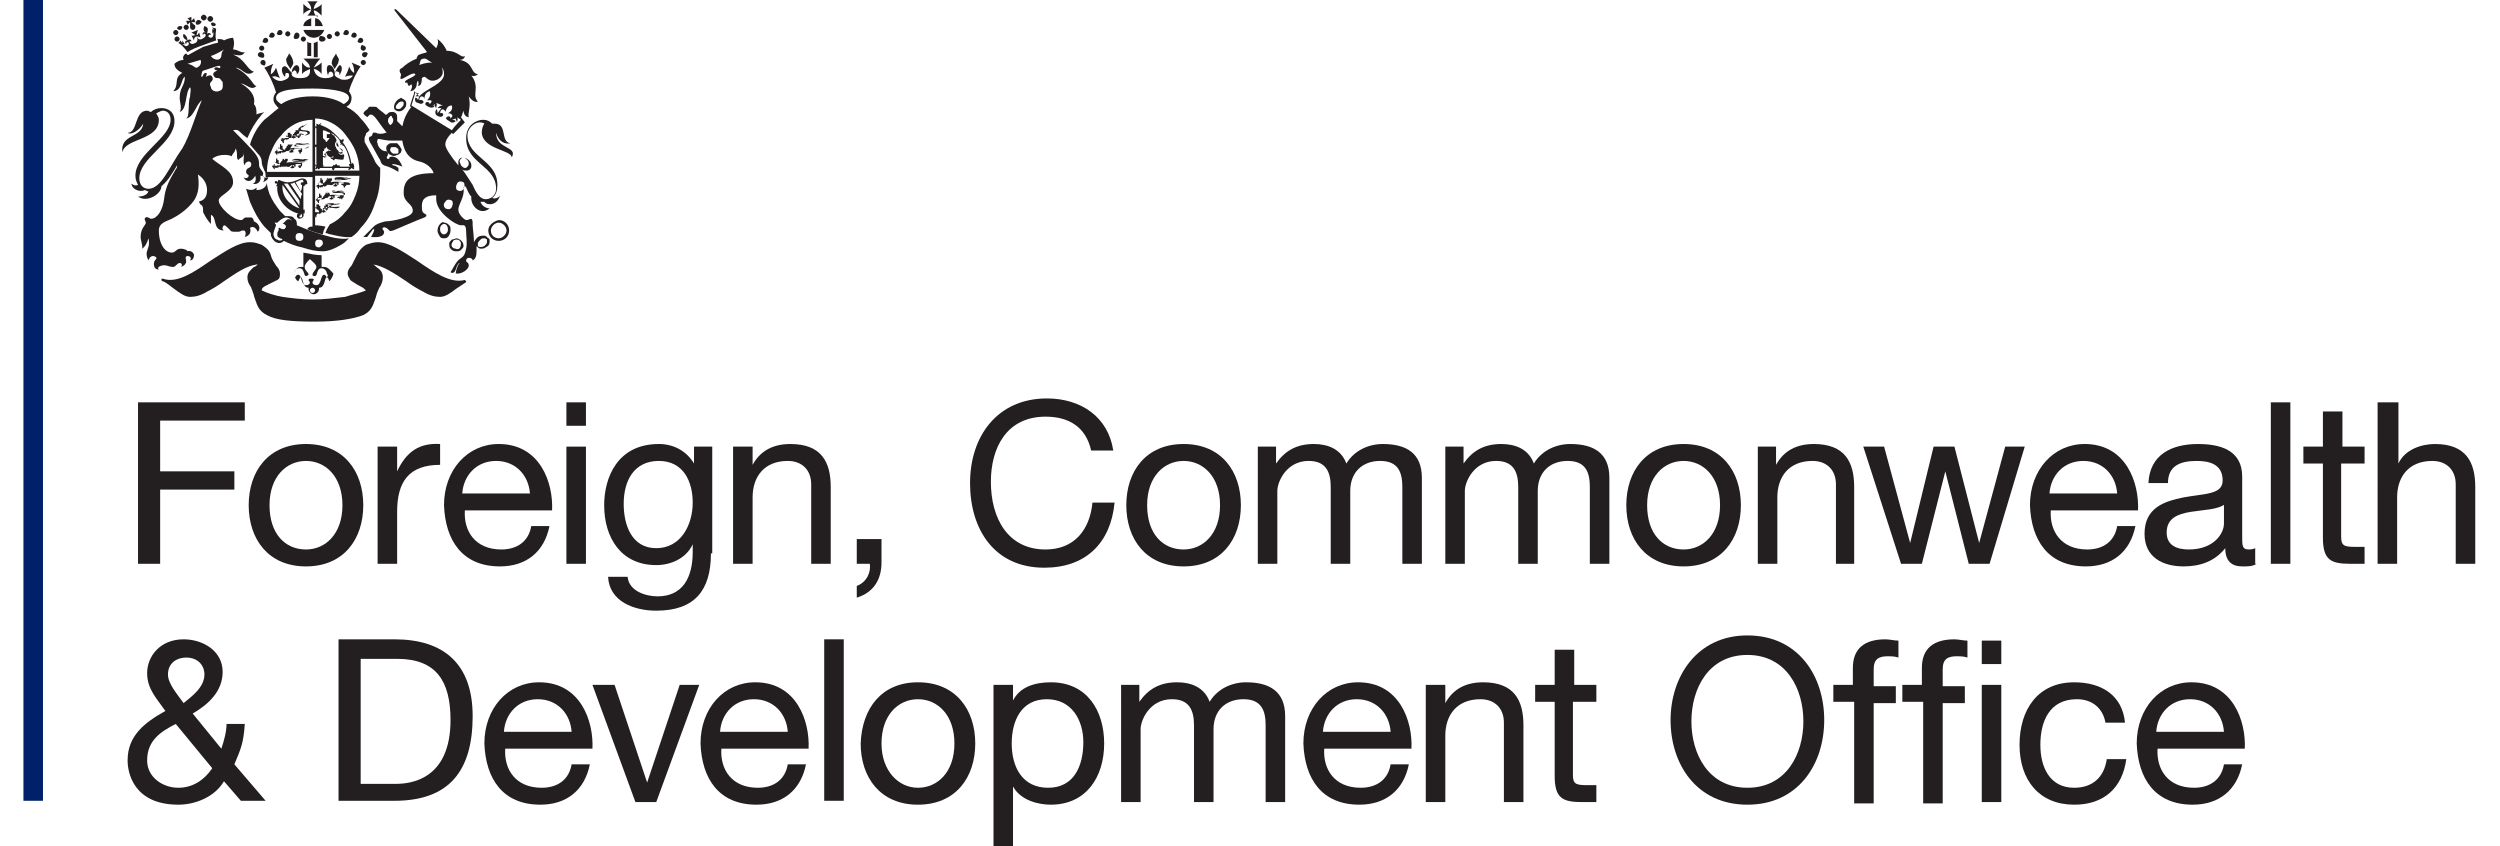 <?xml version="1.0" encoding="utf-8"?>
<!-- Generator: Adobe Illustrator 27.2.0, SVG Export Plug-In . SVG Version: 6.00 Build 0)  -->
<svg version="1.1" id="Layer_1" xmlns="http://www.w3.org/2000/svg" xmlns:xlink="http://www.w3.org/1999/xlink" x="0px" y="0px"
	 viewBox="0 0 192 65" style="enable-background:new 0 0 192 65;" xml:space="preserve">
<style type="text/css">
	.st0{fill:#002169;}
	.st1{fill:#231F20;}
</style>
<g>
	<rect x="1.8" class="st0" width="1.5" height="61.5"/>
	<g>
		<path class="st1" d="M10.6,30.9h8.2v1.4h-6.5v3.9h5.7v1.4h-5.7v5.7h-1.7V30.9z"/>
		<path class="st1" d="M23.5,34.1c2.9,0,4.4,2.1,4.4,4.7c0,2.6-1.5,4.7-4.4,4.7c-2.9,0-4.4-2.1-4.4-4.7
			C19.1,36.2,20.6,34.1,23.5,34.1z M23.5,42.2c1.5,0,2.8-1.2,2.8-3.4s-1.3-3.4-2.8-3.4c-1.5,0-2.8,1.2-2.8,3.4S21.9,42.2,23.5,42.2z
			"/>
		<path class="st1" d="M29.1,34.3h1.4v1.9h0c0.7-1.5,1.7-2.2,3.3-2.1v1.6c-2.4,0-3.3,1.3-3.3,3.6v4h-1.5V34.3z"/>
		<path class="st1" d="M42.2,40.4c-0.4,2-1.8,3.1-3.8,3.1c-2.9,0-4.2-2-4.3-4.7c0-2.7,1.8-4.7,4.2-4.7c3.2,0,4.2,3,4.1,5.1h-6.7
			c-0.1,1.6,0.8,3,2.8,3c1.2,0,2.1-0.6,2.3-1.8H42.2z M40.7,37.9c-0.1-1.4-1.1-2.5-2.6-2.5c-1.5,0-2.5,1.1-2.6,2.5H40.7z"/>
		<path class="st1" d="M45,32.7h-1.5v-1.8H45V32.7z M43.6,34.3H45v9h-1.5V34.3z"/>
		<path class="st1" d="M54.6,42.5c0,2.9-1.3,4.4-4.2,4.4c-1.7,0-3.6-0.7-3.7-2.6h1.5c0.1,1.1,1.4,1.5,2.3,1.5c1.9,0,2.7-1.4,2.7-3.4
			v-0.6h0c-0.5,1.1-1.7,1.6-2.8,1.6c-2.7,0-4-2.1-4-4.6c0-2.1,1-4.7,4.2-4.7c1.1,0,2.1,0.5,2.7,1.5h0v-1.3h1.4V42.5z M53.2,38.6
			c0-1.6-0.7-3.2-2.6-3.2c-1.9,0-2.7,1.5-2.7,3.3c0,1.6,0.6,3.4,2.5,3.4S53.2,40.3,53.2,38.6z"/>
		<path class="st1" d="M56.4,34.3h1.4v1.4h0c0.6-1.1,1.6-1.6,2.9-1.6c2.4,0,3.1,1.4,3.1,3.3v5.9h-1.5v-6.1c0-1.1-0.7-1.8-1.8-1.8
			c-1.8,0-2.7,1.2-2.7,2.8v5.1h-1.5V34.3z"/>
		<path class="st1" d="M65.8,41.4h1.9v1.8c0,1.3-0.6,2.3-1.9,2.7V45c0.8-0.3,1.1-1.1,1-1.7h-1V41.4z"/>
		<path class="st1" d="M83.8,34.6c-0.4-1.8-1.7-2.6-3.5-2.6c-3,0-4.2,2.4-4.2,5c0,2.8,1.3,5.2,4.2,5.2c2.2,0,3.4-1.5,3.6-3.6h1.7
			c-0.3,3.1-2.2,5-5.4,5c-3.8,0-5.7-2.9-5.7-6.5s2.1-6.5,5.9-6.5c2.6,0,4.7,1.4,5.1,4H83.8z"/>
		<path class="st1" d="M90.9,34.1c2.9,0,4.4,2.1,4.4,4.7c0,2.6-1.5,4.7-4.4,4.7c-2.9,0-4.4-2.1-4.4-4.7C86.5,36.2,88,34.1,90.9,34.1
			z M90.9,42.2c1.5,0,2.8-1.2,2.8-3.4s-1.3-3.4-2.8-3.4c-1.5,0-2.8,1.2-2.8,3.4S89.3,42.2,90.9,42.2z"/>
		<path class="st1" d="M96.6,34.3H98v1.3h0c0.7-1,1.6-1.5,2.9-1.5c1.1,0,2.1,0.4,2.5,1.5c0.6-1,1.7-1.5,2.8-1.5c1.8,0,3,0.7,3,2.6
			v6.6h-1.5v-5.9c0-1.1-0.3-2-1.7-2c-1.4,0-2.3,0.9-2.3,2.3v5.6h-1.5v-5.9c0-1.2-0.4-2-1.7-2c-1.7,0-2.4,1.6-2.4,2.3v5.6h-1.5V34.3z
			"/>
		<path class="st1" d="M111,34.3h1.4v1.3h0c0.7-1,1.6-1.5,2.9-1.5c1.1,0,2.1,0.4,2.5,1.5c0.6-1,1.7-1.5,2.8-1.5c1.8,0,3,0.7,3,2.6
			v6.6h-1.5v-5.9c0-1.1-0.3-2-1.7-2c-1.4,0-2.3,0.9-2.3,2.3v5.6h-1.5v-5.9c0-1.2-0.4-2-1.7-2c-1.7,0-2.4,1.6-2.4,2.3v5.6H111V34.3z"
			/>
		<path class="st1" d="M129.3,34.1c2.9,0,4.4,2.1,4.4,4.7c0,2.6-1.5,4.7-4.4,4.7c-2.9,0-4.4-2.1-4.4-4.7
			C124.9,36.2,126.4,34.1,129.3,34.1z M129.3,42.2c1.5,0,2.8-1.2,2.8-3.4s-1.3-3.4-2.8-3.4c-1.5,0-2.8,1.2-2.8,3.4
			S127.7,42.2,129.3,42.2z"/>
		<path class="st1" d="M135,34.3h1.4v1.4h0c0.6-1.1,1.6-1.6,2.9-1.6c2.4,0,3.1,1.4,3.1,3.3v5.9H141v-6.1c0-1.1-0.7-1.8-1.8-1.8
			c-1.8,0-2.7,1.2-2.7,2.8v5.1H135V34.3z"/>
		<path class="st1" d="M152.8,43.3h-1.6l-1.8-7.1h0l-1.8,7.1H146l-2.9-9h1.6l2,7.4h0l1.8-7.4h1.6l1.9,7.4h0l2-7.4h1.5L152.8,43.3z"
			/>
		<path class="st1" d="M164,40.4c-0.4,2-1.8,3.1-3.8,3.1c-2.9,0-4.2-2-4.3-4.7c0-2.7,1.8-4.7,4.2-4.7c3.2,0,4.2,3,4.1,5.1h-6.7
			c-0.1,1.6,0.8,3,2.8,3c1.2,0,2.1-0.6,2.3-1.8H164z M162.6,37.9c-0.1-1.4-1.1-2.5-2.6-2.5c-1.5,0-2.5,1.1-2.6,2.5H162.6z"/>
		<path class="st1" d="M173.3,43.3c-0.3,0.2-0.6,0.2-1.1,0.2c-0.8,0-1.3-0.4-1.3-1.4c-0.8,1-1.9,1.4-3.2,1.4c-1.6,0-3-0.7-3-2.5
			c0-2,1.5-2.5,3-2.8c1.6-0.3,3-0.2,3-1.3c0-1.3-1.1-1.5-2-1.5c-1.3,0-2.2,0.4-2.2,1.7h-1.5c0.1-2.2,1.8-3,3.8-3
			c1.6,0,3.4,0.4,3.4,2.5v4.6c0,0.7,0,1,0.5,1c0.1,0,0.3,0,0.5-0.1V43.3z M170.9,38.7c-1.1,0.9-4.5,0-4.5,2.2c0,1,0.8,1.3,1.7,1.3
			c1.9,0,2.7-1.2,2.7-2V38.7z"/>
		<path class="st1" d="M174.4,30.9h1.5v12.4h-1.5V30.9z"/>
		<path class="st1" d="M179.8,34.3h1.8v1.3h-1.8v5.6c0,0.7,0.2,0.8,1.1,0.8h0.7v1.3h-1.1c-1.5,0-2.1-0.3-2.1-2v-5.7h-1.5v-1.3h1.5
			v-2.7h1.5V34.3z"/>
		<path class="st1" d="M182.7,30.9h1.5v4.7h0c0.5-1.1,1.8-1.5,2.8-1.5c2.4,0,3.1,1.4,3.1,3.3v5.9h-1.5v-6.1c0-1.1-0.7-1.8-1.8-1.8
			c-1.8,0-2.7,1.2-2.7,2.8v5.1h-1.5V30.9z"/>
		<path class="st1" d="M17.2,60c-0.7,1.2-2.2,1.8-3.5,1.8c-3.4,0-3.9-2.4-3.9-3.4c0-1.9,1.3-2.9,2.9-3.8c-0.7-1-1.4-1.7-1.4-2.9
			c0-1.3,1-2.6,2.8-2.6c1.5,0,3,0.9,3,2.5c0,1.5-1.1,2.5-2.3,3.2l2.2,2.7c0.2-0.6,0.4-1.3,0.4-1.9h1.4c-0.1,1.5-0.3,1.9-0.8,3.1
			l2.4,2.8h-1.9L17.2,60z M13.5,55.6c-1.2,0.6-2.2,1.3-2.2,2.8c0,1.3,1.2,2.1,2.4,2.1c1.1,0,2-0.6,2.6-1.5L13.5,55.6z M15.7,51.8
			c0-0.7-0.5-1.3-1.4-1.3c-0.7,0-1.4,0.4-1.4,1.3c0,0.7,0.7,1.5,1.2,2.2C14.7,53.5,15.7,52.8,15.7,51.8z"/>
		<path class="st1" d="M26,49.1h4.3c3.8,0,6,1.9,6,5.9c0,4.2-1.8,6.5-6,6.5H26V49.1z M27.7,60.2h2.7c1.1,0,4.2-0.3,4.2-4.9
			c0-3-1.1-4.7-4.1-4.7h-2.8V60.2z"/>
		<path class="st1" d="M45.3,58.7c-0.4,2-1.8,3.1-3.8,3.1c-2.9,0-4.2-2-4.3-4.7c0-2.7,1.8-4.7,4.2-4.7c3.2,0,4.2,3,4.1,5.1h-6.7
			c-0.1,1.6,0.8,3,2.8,3c1.2,0,2.1-0.6,2.3-1.8H45.3z M43.9,56.2c-0.1-1.4-1.1-2.5-2.6-2.5c-1.5,0-2.5,1.1-2.6,2.5H43.9z"/>
		<path class="st1" d="M50.4,61.6h-1.6l-3.3-9h1.7l2.5,7.5h0l2.5-7.5h1.5L50.4,61.6z"/>
		<path class="st1" d="M61.9,58.7c-0.4,2-1.8,3.1-3.8,3.1c-2.9,0-4.2-2-4.3-4.7c0-2.7,1.8-4.7,4.2-4.7c3.2,0,4.2,3,4.1,5.1h-6.7
			c-0.1,1.6,0.8,3,2.8,3c1.2,0,2.1-0.6,2.3-1.8H61.9z M60.5,56.2c-0.1-1.4-1.1-2.5-2.6-2.5c-1.5,0-2.5,1.1-2.6,2.5H60.5z"/>
		<path class="st1" d="M63.3,49.1h1.5v12.4h-1.5V49.1z"/>
		<path class="st1" d="M70.5,52.4c2.9,0,4.4,2.1,4.4,4.7c0,2.6-1.5,4.7-4.4,4.7c-2.9,0-4.4-2.1-4.4-4.7
			C66.2,54.4,67.7,52.4,70.5,52.4z M70.5,60.5c1.5,0,2.8-1.2,2.8-3.4c0-2.2-1.3-3.4-2.8-3.4c-1.5,0-2.8,1.2-2.8,3.4
			C67.7,59.2,69,60.5,70.5,60.5z"/>
		<path class="st1" d="M76.3,52.6h1.5v1.2h0c0.5-1,1.6-1.4,2.9-1.4c2.8,0,4.1,2.2,4.1,4.7c0,2.6-1.4,4.7-4.1,4.7
			c-0.9,0-2.3-0.3-2.9-1.4h0V65h-1.5V52.6z M80.4,53.7c-2,0-2.7,1.7-2.7,3.4c0,1.8,0.8,3.4,2.8,3.4c2,0,2.7-1.7,2.7-3.5
			C83.2,55.3,82.3,53.7,80.4,53.7z"/>
		<path class="st1" d="M86.1,52.6h1.4v1.3h0c0.7-1,1.6-1.5,2.9-1.5c1.1,0,2.1,0.4,2.5,1.5c0.6-1,1.7-1.5,2.8-1.5c1.8,0,3,0.7,3,2.6
			v6.6h-1.5v-5.9c0-1.1-0.3-2-1.7-2c-1.4,0-2.3,0.9-2.3,2.3v5.6h-1.5v-5.9c0-1.2-0.4-2-1.7-2c-1.7,0-2.4,1.6-2.4,2.3v5.6h-1.5V52.6z
			"/>
		<path class="st1" d="M108.2,58.7c-0.4,2-1.8,3.1-3.8,3.1c-2.9,0-4.2-2-4.3-4.7c0-2.7,1.8-4.7,4.2-4.7c3.2,0,4.2,3,4.1,5.1h-6.7
			c-0.1,1.6,0.8,3,2.8,3c1.2,0,2.1-0.6,2.3-1.8H108.2z M106.8,56.2c-0.1-1.4-1.1-2.5-2.6-2.5c-1.5,0-2.5,1.1-2.6,2.5H106.8z"/>
		<path class="st1" d="M109.6,52.6h1.4V54h0c0.6-1.1,1.6-1.6,2.9-1.6c2.4,0,3.1,1.4,3.1,3.3v5.9h-1.5v-6.1c0-1.1-0.7-1.8-1.8-1.8
			c-1.8,0-2.7,1.2-2.7,2.8v5.1h-1.5V52.6z"/>
		<path class="st1" d="M120.8,52.6h1.8v1.3h-1.8v5.6c0,0.7,0.2,0.8,1.1,0.8h0.7v1.3h-1.1c-1.5,0-2.1-0.3-2.1-2v-5.7h-1.5v-1.3h1.5
			v-2.7h1.5V52.6z"/>
		<path class="st1" d="M134.2,48.8c3.9,0,5.9,3.1,5.9,6.5c0,3.4-2,6.5-5.9,6.5c-3.9,0-5.9-3.1-5.9-6.5
			C128.3,52,130.3,48.8,134.2,48.8z M134.2,60.5c3,0,4.3-2.6,4.3-5.1s-1.3-5.1-4.3-5.1c-3,0-4.3,2.6-4.3,5.1S131.2,60.5,134.2,60.5z
			"/>
		<path class="st1" d="M142.3,53.9h-1.5v-1.3h1.5v-1.3c0-1.5,0.9-2.2,2.5-2.2c0.3,0,0.7,0.1,1,0.1v1.3c-0.3-0.1-0.6-0.1-0.8-0.1
			c-0.7,0-1.1,0.2-1.1,1v1.3h1.7v1.3h-1.7v7.7h-1.5V53.9z"/>
		<path class="st1" d="M147.6,53.9h-1.5v-1.3h1.5v-1.3c0-1.5,0.9-2.2,2.5-2.2c0.3,0,0.7,0.1,1,0.1v1.3c-0.3-0.1-0.6-0.1-0.8-0.1
			c-0.7,0-1.1,0.2-1.1,1v1.3h1.7v1.3h-1.7v7.7h-1.5V53.9z M152.2,51v-1.8h1.5V51H152.2z M152.2,61.6v-9h1.5v9H152.2z"/>
		<path class="st1" d="M161.7,55.5c-0.2-1.1-1-1.8-2.2-1.8c-2.1,0-2.8,1.7-2.8,3.5c0,1.7,0.7,3.3,2.6,3.3c1.4,0,2.3-0.8,2.5-2.2h1.5
			c-0.3,2.2-1.7,3.5-4,3.5c-2.7,0-4.2-1.9-4.2-4.6c0-2.7,1.4-4.8,4.2-4.8c2.1,0,3.7,1,3.9,3.1H161.7z"/>
		<path class="st1" d="M172.2,58.7c-0.4,2-1.8,3.1-3.8,3.1c-2.9,0-4.2-2-4.3-4.7c0-2.7,1.8-4.7,4.2-4.7c3.2,0,4.2,3,4.1,5.1h-6.7
			c-0.1,1.6,0.8,3,2.8,3c1.2,0,2.1-0.6,2.3-1.8H172.2z M170.8,56.2c-0.1-1.4-1.1-2.5-2.6-2.5c-1.5,0-2.5,1.1-2.6,2.5H170.8z"/>
	</g>
	<g>
		<path class="st1" d="M22.2,4.1c-0.1,0.3-0.3,0.4-0.2,0.6c0,0.2,0.2,0.4,0.3,0.6c0.1-0.2,0.3-0.4,0.2-0.6
			C22.5,4.5,22.3,4.2,22.2,4.1"/>
		<path class="st1" d="M25.8,4.1c0.1,0.3,0.3,0.4,0.2,0.6c0,0.2-0.2,0.4-0.3,0.6c-0.1-0.2-0.3-0.4-0.2-0.6
			C25.5,4.5,25.8,4.2,25.8,4.1"/>
		<path class="st1" d="M20.1,3.9c0.1,0,0.2-0.1,0.2-0.2c0-0.1-0.1-0.2-0.2-0.2c-0.1,0-0.2,0.1-0.2,0.2C19.9,3.8,20,3.9,20.1,3.9"/>
		<path class="st1" d="M20.3,4.3C20.3,4.1,20.2,4,20,4c-0.1,0-0.2,0.1-0.2,0.2c0,0.1,0.1,0.2,0.2,0.2C20.2,4.5,20.3,4.4,20.3,4.3"/>
		<path class="st1" d="M20.4,4.8c0-0.1-0.1-0.2-0.2-0.2c-0.1,0-0.2,0.1-0.2,0.2c0,0.1,0.1,0.2,0.2,0.2C20.3,5.1,20.4,5,20.4,4.8"/>
		<path class="st1" d="M21.5,2.7c0.1,0,0.2-0.1,0.2-0.2c0-0.1-0.1-0.2-0.2-0.2c-0.1,0-0.2,0.1-0.2,0.2C21.2,2.6,21.3,2.7,21.5,2.7"
			/>
		<path class="st1" d="M20.9,2.9c0.1,0,0.2-0.1,0.2-0.2c0-0.1-0.1-0.2-0.2-0.2c-0.1,0-0.2,0.1-0.2,0.2C20.6,2.8,20.7,2.9,20.9,2.9"
			/>
		<path class="st1" d="M20.4,3.3c0.1,0,0.2-0.1,0.2-0.2c0-0.1-0.1-0.2-0.2-0.2c-0.1,0-0.2,0.1-0.2,0.2C20.1,3.2,20.2,3.3,20.4,3.3"
			/>
		<path class="st1" d="M22.1,2.8c0.1,0,0.2-0.1,0.2-0.2c0-0.1-0.1-0.2-0.2-0.2c-0.1,0-0.2,0.1-0.2,0.2C21.9,2.7,22,2.8,22.1,2.8"/>
		<path class="st1" d="M22.7,3C22.9,3,23,2.9,23,2.7c0-0.1-0.1-0.2-0.2-0.2c-0.1,0-0.2,0.1-0.2,0.2C22.5,2.9,22.6,3,22.7,3"/>
		<path class="st1" d="M23.3,3.2c0.1,0,0.2-0.1,0.2-0.2c0-0.1-0.1-0.2-0.2-0.2c-0.1,0-0.2,0.1-0.2,0.2C23.1,3.1,23.2,3.2,23.3,3.2"
			/>
		<path class="st1" d="M27.7,3.7c0,0.1,0.1,0.2,0.2,0.2c0.1,0,0.2-0.1,0.2-0.2c0-0.1-0.1-0.2-0.2-0.2C27.8,3.4,27.7,3.5,27.7,3.7"/>
		<path class="st1" d="M28,4c-0.1,0-0.2,0.1-0.2,0.2c0,0.1,0.1,0.2,0.2,0.2c0.1,0,0.2-0.1,0.2-0.2C28.3,4.1,28.2,4,28,4"/>
		<path class="st1" d="M27.9,4.6c-0.1,0-0.2,0.1-0.2,0.2c0,0.1,0.1,0.2,0.2,0.2c0.1,0,0.2-0.1,0.2-0.2C28.1,4.7,28,4.6,27.9,4.6"/>
		<path class="st1" d="M26.6,2.7c0.1,0,0.2-0.1,0.2-0.2c0-0.1-0.1-0.2-0.2-0.2c-0.1,0-0.2,0.1-0.2,0.2C26.3,2.6,26.4,2.7,26.6,2.7"
			/>
		<path class="st1" d="M27.2,2.9c0.1,0,0.2-0.1,0.2-0.2c0-0.1-0.1-0.2-0.2-0.2c-0.1,0-0.2,0.1-0.2,0.2C26.9,2.8,27.1,2.9,27.2,2.9"
			/>
		<path class="st1" d="M27.7,3.3c0.1,0,0.2-0.1,0.2-0.2c0-0.1-0.1-0.2-0.2-0.2c-0.1,0-0.2,0.1-0.2,0.2C27.4,3.2,27.5,3.3,27.7,3.3"
			/>
		<path class="st1" d="M25.9,2.8c0.1,0,0.2-0.1,0.2-0.2c0-0.1-0.1-0.2-0.2-0.2c-0.1,0-0.2,0.1-0.2,0.2C25.7,2.7,25.8,2.8,25.9,2.8"
			/>
		<path class="st1" d="M25.3,3c0.1,0,0.2-0.1,0.2-0.2c0-0.1-0.1-0.2-0.2-0.2c-0.1,0-0.2,0.1-0.2,0.2C25.1,2.9,25.2,3,25.3,3"/>
		<path class="st1" d="M24.5,3c0,0.1,0.1,0.2,0.2,0.2C24.9,3.2,25,3.1,25,3c0-0.1-0.1-0.2-0.2-0.2C24.6,2.7,24.5,2.8,24.5,3"/>
		<path class="st1" d="M23.6,4.3h0.3V3.3c-0.1,0-0.2,0-0.3-0.1V4.3z"/>
		<path class="st1" d="M24.4,3.2c-0.1,0-0.2,0.1-0.3,0.1v1.1h0.3V3.2z"/>
		<path class="st1" d="M23.9,2V1.4c-0.3,0.1-0.6,0.3-0.6,0.6H23.9z"/>
		<path class="st1" d="M24.2,2h0.6c-0.1-0.3-0.3-0.6-0.6-0.6V2z"/>
		<path class="st1" d="M23.3,2.3c0.1,0.3,0.4,0.6,0.8,0.6c0.4,0,0.7-0.3,0.8-0.6H23.3z"/>
		<path class="st1" d="M24.4,1.3c-0.2-0.1-0.3-0.3-0.3-0.5c0.2,0,0.4,0.2,0.6,0.4V0.3c-0.1,0.2-0.4,0.3-0.6,0.4
			c0-0.2,0.1-0.4,0.3-0.6h-0.8c0.2,0.2,0.3,0.4,0.3,0.6c-0.2,0-0.4-0.2-0.6-0.4v0.8c0.1-0.2,0.4-0.3,0.6-0.4c0,0.2-0.2,0.4-0.3,0.5
			H24.4z"/>
		<path class="st1" d="M24.5,19c-0.2,0-0.3-0.1-0.3-0.3c0-0.2,0.1-0.3,0.3-0.3c0.2,0,0.3,0.1,0.3,0.3C24.8,18.8,24.6,19,24.5,19
			 M23,18.5c-0.2,0-0.3-0.1-0.3-0.3c0-0.2,0.1-0.3,0.3-0.3c0.2,0,0.3,0.1,0.3,0.3C23.3,18.4,23.2,18.5,23,18.5 M22.5,17L22.5,17
			c-0.2-0.2-0.4-0.2-0.5-0.1c-0.1,0.1-0.1,0.1-0.2,0.2l-0.1,0.1l0.1,0c0.2,0.1,0.2,0.3,0.1,0.3c0,0,0,0.1-0.1,0.1
			c-0.1,0-0.2,0-0.3-0.1l-0.1,0l0,0.1c0,0,0,0,0,0c0,0,0,0,0,0.1c-0.1,0.1-0.1,0.2-0.1,0.3c0,0,0,0,0,0.1c0,0.1,0.1,0.1,0.2,0.2l0,0
			c0.1,0,0.2,0.1,0.2,0.1c-0.1,0.1-0.3,0.1-0.4,0C21.1,18.4,21,18.1,21,18c0-0.2,0.1-0.4,0.2-0.7l0,0l0,0c0-0.1-0.1-0.1-0.1-0.2
			c0.1,0,0.2,0,0.2,0l0,0l0,0c0.1-0.1,0.4-0.4,0.7-0.4c0.1,0,0.3,0.1,0.4,0.2c0.1,0.1,0.1,0.2,0.1,0.3C22.6,17.1,22.6,17.1,22.5,17
			 M25.4,18.2c-0.8-0.2-1.7-0.5-2.6-0.9l0,0c0-0.2,0-0.4-0.2-0.5c-0.1-0.2-0.3-0.2-0.5-0.2c-0.1,0-0.2,0-0.2,0
			c-0.1-0.1-0.2-0.2-0.4-0.4c-0.3-0.4-0.6-0.8-0.8-1.3c-0.1-0.3-0.2-0.6-0.2-0.9c0,0.3-0.3,0.6-0.8,0.6c0-0.1,0-0.2,0-0.2
			c-0.1,0.1-0.3,0.3-0.8,0.1c0.1,0.3,0.2,0.7,0.3,1c0.3,0.7,0.6,1.3,1.1,1.9c0.2,0.2,0.3,0.3,0.5,0.5c0,0,0,0.1,0,0.1
			c0,0.2,0.2,0.5,0.4,0.6c0.2,0.1,0.4,0.1,0.6-0.1c0.4,0.2,0.9,0.4,1.4,0.5c0.6,0.2,1.1,0.3,1.6,0.3c0.4,0,0.9-0.2,1.4-0.5
			c0.2-0.1,0.4-0.3,0.5-0.4c0,0,0,0,0.1-0.1C26.4,18.4,25.8,18.3,25.4,18.2"/>
		<path class="st1" d="M25.1,21.3c-0.1-0.1-0.1-0.2-0.2-0.2c-0.3,0-0.2,0.8-0.6,0.8c-0.2,0-0.3-0.1-0.3-0.2c0-0.1,0.1-0.2,0.1-0.2
			c0-0.1-0.1-0.1-0.2-0.1c-0.1,0-0.2,0-0.2,0.1c0,0.1,0.1,0.1,0.1,0.2c0,0.1-0.1,0.2-0.3,0.2c-0.4,0-0.3-0.8-0.6-0.8
			c-0.1,0-0.2,0.1-0.2,0.2c-0.1-0.1-0.1-0.2-0.1-0.3c0-0.2,0.1-0.4,0.4-0.4c0.4,0,0.3,0.6,0.5,0.6c0.1,0,0.2-0.1,0.2-0.1
			c0-0.2-0.3-0.3-0.3-0.6c0-0.2,0.2-0.4,0.4-0.6c0.2,0.2,0.5,0.4,0.5,0.6c0,0.2-0.3,0.4-0.3,0.6c0,0.1,0.1,0.1,0.2,0.1
			c0.2,0,0.1-0.6,0.5-0.6c0.2,0,0.4,0.2,0.4,0.4C25.2,21.1,25.2,21.2,25.1,21.3 M24,22.5c-0.1,0-0.2-0.1-0.2-0.2
			c0-0.1,0.1-0.2,0.2-0.2c0.1,0,0.2,0.1,0.2,0.2C24.2,22.4,24.1,22.5,24,22.5 M24.9,20.5c-0.1,0-0.1,0-0.2,0v-0.9
			c-0.4,0-0.9-0.1-1.4-0.2v1.1c-0.1,0-0.1,0-0.2,0c-0.3,0-0.5,0.3-0.5,0.5c0,0.2,0.1,0.5,0.3,0.6c0.1-0.1,0.1-0.3,0.2-0.3
			c0.2,0,0.1,0.8,0.6,0.8c0,0,0,0.1,0,0.1c0,0.2,0.2,0.4,0.4,0.4c0.2,0,0.4-0.2,0.4-0.4c0,0,0-0.1,0-0.1c0.5,0,0.4-0.8,0.6-0.8
			c0.1,0,0.1,0.1,0.2,0.3c0.1-0.1,0.3-0.4,0.3-0.6C25.4,20.8,25.2,20.5,24.9,20.5"/>
		<path class="st1" d="M35.8,21.6c0,0-0.1-0.1-0.1-0.1c-1.1,0.3-2.4-0.6-3.7-1.5c-1.1-0.7-2.1-1.4-3-1.4c-0.3,0-0.6,0.1-0.9,0.2
			c-0.3,0.2-0.5,0.4-0.7,0.8c-0.2,0.4-0.3,0.6-0.4,0.8c-0.2,0.2-0.3,0.4-0.3,0.6c0,0.2,0.1,0.3,0.2,0.5c0.1,0.1,0.3,0.2,0.6,0.4
			c0.1,0,0.1,0.1,0.2,0.1c0.2,0.1,0.3,0.2,0.4,0.3c-0.4,0.2-1,0.3-1.6,0.5C25.6,22.9,24.9,23,24,23c-0.8,0-1.6-0.1-2.3-0.2
			c-0.6-0.1-1.2-0.3-1.6-0.5c0-0.2,0.2-0.3,0.4-0.4c0.1,0,0.1-0.1,0.2-0.1c0.2-0.1,0.4-0.2,0.6-0.3c0.2-0.1,0.2-0.3,0.2-0.5
			c0-0.2-0.1-0.4-0.3-0.6c-0.1-0.2-0.3-0.4-0.4-0.8c-0.1-0.4-0.4-0.6-0.7-0.8c-0.3-0.1-0.5-0.2-0.9-0.2c-0.9,0-1.9,0.7-3,1.4
			c-1.3,0.9-2.6,1.8-3.7,1.4c-0.1,0-0.1,0-0.1,0.1c0,0,0,0.1,0.1,0.1c0.3,0.1,0.6,0.4,0.9,0.6c0.4,0.3,0.8,0.6,1.2,0.6
			c0.4,0,0.8-0.1,1.3-0.4c0.4-0.2,0.9-0.5,1.3-0.8c0.9-0.6,1.7-1.2,2.6-1.3c-0.1,0.1-0.2,0.2-0.3,0.2c-0.2,0.2-0.5,0.4-0.5,0.8
			c0,0.3,0.1,0.5,0.3,0.8c0,0.1,0.1,0.2,0.1,0.3c0.1,0.2,0.1,0.4,0.2,0.6c0,0.1,0.1,0.2,0.1,0.3c0.1,0.2,0.2,0.6,0.8,0.9
			c0.7,0.4,1.9,0.5,3.7,0.5c1.7,0,2.9-0.2,3.7-0.5c0.6-0.3,0.7-0.7,0.8-0.9c0-0.1,0.1-0.2,0.1-0.3c0.1-0.2,0.1-0.4,0.2-0.6
			c0.1-0.2,0.1-0.3,0.2-0.4c0.1-0.2,0.2-0.4,0.2-0.7c0-0.4-0.2-0.6-0.5-0.8c-0.1-0.1-0.2-0.2-0.3-0.2c0.8,0.1,1.7,0.7,2.6,1.3
			c0.4,0.3,0.9,0.6,1.3,0.8c0.5,0.3,0.9,0.4,1.3,0.4c0.4,0,0.8-0.3,1.2-0.6c0.3-0.2,0.6-0.4,0.9-0.6C35.7,21.7,35.8,21.7,35.8,21.6"
			/>
		<path class="st1" d="M24.2,13.2V9.1c0.4,0,0.8,0.1,1.2,0.3c0.4,0.2,0.8,0.5,1.1,0.9c0.3,0.4,0.6,0.8,0.8,1.3
			c0.2,0.5,0.3,1,0.3,1.5H24.2z M24,7.4c-1.2,0-2,0.3-2.4,0.6c-0.3-0.2-0.4-0.3-0.4-0.5c0-0.7,1.9-0.7,2.8-0.7h0h0
			c0.9,0,2.8,0.1,2.8,0.7c0,0.2-0.1,0.3-0.4,0.5C26,7.7,25.2,7.4,24,7.4 M24,13.2h-3.5c0-0.5,0.1-1.1,0.3-1.5
			c0.2-0.5,0.4-0.9,0.8-1.3c0.3-0.4,0.7-0.7,1.1-0.9c0.4-0.2,0.9-0.3,1.3-0.3V13.2z M29.2,12.9c-0.1-0.1-0.3-0.3-0.4-0.5
			c-0.1-0.3-0.7-1.3-0.8-1.5C28,10.8,28,10.7,28,10.6c0-0.1,0.1-0.2,0.1-0.3c0-0.1,0.2-0.2,0.2-0.2c0-0.1,0.1-0.1,0.1-0.1
			c-0.2-0.3-0.4-0.6-0.7-0.9c-0.3-0.4-0.7-0.7-1.1-0.9c0.2-0.1,0.4-0.3,0.4-0.7c0-0.2-0.1-0.3-0.2-0.5c0.2-0.7,0.6-1.5,0.9-1.9
			l-0.7-0.3c0.2,0.3,0.2,0.6,0.2,0.8c-0.2-0.1-0.3-0.3-0.4-0.5c0,0.2-0.2,0.6-0.3,0.8c0.2-0.1,0.4-0.1,0.6-0.1
			c-0.1,0.2-0.4,0.4-0.9,0.3c-0.2-0.1-0.5-0.2-0.5-0.4c0-0.1,0.1-0.3,0.2-0.2c0.2,0,0.2,0.2,0.1,0.3c0.2-0.1,0.4-0.7,0.1-0.8
			C26,5,25.8,5.4,25.7,5.6c0-0.3-0.2-0.6-0.4-0.6c-0.3,0-0.2,0.6-0.1,0.8c0-0.2,0.1-0.3,0.2-0.3c0.1,0,0.2,0.1,0.2,0.3
			C25.6,5.9,25.3,6,25,6c-0.3,0-0.8-0.1-0.9-0.7c0.2,0,0.5,0.2,0.6,0.4c0-0.3,0-0.6,0-0.9c-0.2,0.2-0.4,0.3-0.6,0.4
			c0.1-0.2,0.3-0.5,0.5-0.7h-1.3c0.2,0.2,0.5,0.4,0.5,0.7c-0.2,0-0.4-0.1-0.6-0.4c0,0.4,0,0.6,0,0.9c0.1-0.2,0.4-0.3,0.6-0.4
			C23.9,6,23.3,6,23,6c-0.3,0-0.6-0.1-0.6-0.3c0-0.2,0.1-0.2,0.2-0.3c0.1,0,0.2,0.1,0.2,0.3C23,5.6,23.1,5.1,22.8,5
			c-0.2,0-0.4,0.3-0.4,0.6C22.2,5.4,22,5,21.8,5.1c-0.3,0.1-0.1,0.7,0.1,0.8c0-0.1,0-0.3,0.1-0.3c0.2,0,0.2,0.1,0.2,0.2
			c0,0.2-0.2,0.3-0.5,0.4C21.3,6.3,21,6,20.9,5.9c0.2-0.1,0.4,0,0.6,0.1c-0.1-0.2-0.2-0.5-0.3-0.8c-0.1,0.2-0.2,0.4-0.4,0.5
			c0-0.2,0-0.5,0.2-0.8l-0.7,0.3c0.3,0.4,0.7,1.2,0.9,1.9C21.1,7.2,21,7.4,21,7.6c0,0.3,0.2,0.5,0.4,0.7c-0.4,0.3-0.7,0.6-1.1,0.9
			c-0.5,0.5-0.9,1.2-1.1,1.9c0.1,0.1,0.5,0.6,0.6,0.7c0.2,0.2,0.3,0.4,0.3,0.6c0,0.3,0.1,0.4,0.2,0.7c0.1,0.1,0.1,0.3,0.1,0.5H24
			v3.8c-0.1,0-0.3,0-0.4,0.2c0.4,0.2,0.8,0.3,1.2,0.4c0-0.2,0.1-0.4,0.2-0.6c0,0-0.5-0.1-0.8-0.1v-3.8h3.4c0,0.5-0.1,1-0.3,1.5
			c-0.2,0.5-0.4,0.9-0.8,1.3c-0.3,0.4-0.7,0.7-1.1,0.9c-0.1,0-0.1,0.1-0.1,0.1c-0.1,0.1-0.1,0.2-0.2,0.3c0,0.1-0.1,0.2-0.1,0.3
			c0.2,0,0.2,0.1,0.4,0.1c1.2,0.3,1.5,0.2,1.6,0.2l0,0c0.3-0.2,0.5-0.4,0.7-0.7c0.5-0.5,0.9-1.2,1.1-1.9c0.3-0.7,0.4-1.5,0.4-2.3
			C29.2,13.1,29.2,13.1,29.2,12.9"/>
		<path class="st1" d="M26.1,10.8C26,10.8,26,10.8,26.1,10.8c0,0.1,0,0.2,0.1,0.2c0,0-0.1,0.1-0.1,0.1c0.1,0,0.1,0,0.2,0
			c0,0.1,0,0.1,0,0.1c0,0,0.1,0,0.1,0c0.3,0.4,0.4,0.9,0.5,1.4c0,0-0.1,0-0.1,0c0,0.1,0,0.1,0.1,0.2h-0.8c0-0.1,0-0.1-0.1-0.1
			c0,0-0.1,0-0.1,0c0,0,0-0.1-0.1-0.1c0,0-0.1,0.1-0.1,0.1c0,0-0.1-0.1-0.1,0c0,0-0.1,0.1-0.1,0.1h-0.7c0,0,0.1-0.1,0.1-0.1
			c-0.1,0-0.1,0-0.1,0.1v-1.2c0.1,0,0.1,0,0.1-0.1c0,0,0-0.1,0-0.1c0,0,0.1,0,0.1-0.1c0,0-0.1-0.1-0.1-0.1c0,0,0.1-0.1,0-0.1
			c0,0-0.1-0.1-0.1-0.1v-1c0,0,0.1,0,0.1,0.1c0-0.1,0-0.1,0-0.1c0.2,0.1,0.4,0.2,0.7,0.3C25.6,10.3,25.9,10.5,26.1,10.8 M27,12.5
			c0.1,0,0,0.1,0,0.1c-0.1-0.6-0.3-1.2-0.7-1.7c0,0,0,0,0,0c0.1,0,0.1-0.1,0.1-0.2c-0.1,0-0.2,0-0.2,0.1c0,0,0-0.1-0.1-0.1
			c-0.2-0.3-0.5-0.5-0.7-0.7c-0.3-0.2-0.5-0.3-0.8-0.4c0-0.1,0.1-0.1,0.1,0c0-0.1-0.1-0.2-0.1-0.1c0,0-0.1,0-0.1,0.1
			c0,0-0.1-0.1-0.2-0.1c0,0.1,0,0.1,0,0.2c0,0-0.1,0-0.1,0c0,0,0,0.2,0.1,0.2c-0.1,0,0-0.1,0-0.1v1.3c-0.1,0-0.1,0-0.2,0.1
			c0.1,0.1,0.2,0.1,0.2,0.1v1.4c-0.1,0-0.1-0.1,0-0.1c-0.1,0-0.2,0.1-0.1,0.1c0,0,0,0.1,0.1,0.1c0,0-0.1,0.1-0.1,0.2
			c0.1,0,0.1,0,0.2-0.1c0,0.1,0,0.1,0.1,0.1c0,0,0.1,0,0.1-0.1c0,0.1-0.1,0-0.1,0h1c0,0.1,0,0.1,0.1,0.2c0.1-0.1,0.1-0.2,0.1-0.2
			h1.1c0,0.1-0.1,0.1-0.1,0c0,0.1,0.1,0.2,0.2,0.1c0,0,0.1-0.1,0.1-0.1c0,0,0.1,0.1,0.2,0.1c0-0.1,0-0.1-0.1-0.1
			c0.1,0,0.1,0,0.1-0.1C27.2,12.6,27.1,12.5,27,12.5"/>
		<path class="st1" d="M26.4,12.1C26.5,12.1,26.5,12.1,26.4,12.1C26.5,12.1,26.4,12.1,26.4,12.1c0-0.1,0.1-0.1,0-0.2
			c0-0.1-0.1-0.1-0.1,0c0,0-0.3,0-0.3-0.2c0,0,0.1,0.1,0.1,0.1c0,0,0,0,0,0c0,0,0,0,0,0c0,0,0.1,0,0.1,0c0,0,0,0,0,0v0
			c0.1,0,0.1,0,0.1-0.1c0-0.1-0.1-0.2-0.2-0.3c0,0-0.1-0.1-0.1-0.1c0-0.1,0-0.2-0.1-0.3c0,0,0-0.1,0-0.1c-0.1,0.1-0.1,0.3,0.1,0.4
			c0.1,0.1,0.4,0.2,0.3,0.3c0,0,0,0-0.1,0.1c0,0,0,0,0,0c0,0,0,0,0,0c0,0,0,0-0.1,0c0,0-0.1,0-0.1-0.1c-0.1-0.1-0.2-0.2-0.2-0.3
			c-0.1-0.1-0.1-0.3,0-0.4c0.1-0.1,0-0.3-0.1-0.4c0,0,0-0.1,0-0.1c0,0-0.1,0-0.1,0c0,0,0,0-0.1-0.1c0,0,0,0-0.1-0.1c0,0,0,0-0.1,0.1
			c0,0-0.1,0-0.1,0c0,0,0,0-0.1,0c0,0,0,0,0,0.1c0,0,0,0.1,0,0.1c0,0,0,0,0,0l0,0l0,0c0,0,0.1,0,0.1,0c0,0,0,0,0,0c0,0-0.1,0-0.1,0
			c0,0,0,0,0,0.1c0,0,0,0,0.1,0c0.1,0,0.1,0,0.1,0c0,0.1-0.1,0.1-0.2,0.3c0,0-0.1,0-0.1-0.1c0,0-0.1-0.1-0.1-0.1
			c0,0-0.1-0.1-0.1-0.1c0,0,0-0.1,0-0.1c0,0,0-0.1,0-0.1c0,0,0,0,0,0c0,0,0,0-0.1,0c0,0,0,0,0,0c0,0,0,0,0,0c0,0,0,0,0,0
			c0,0,0,0,0,0c0,0,0,0,0,0c0,0,0,0,0,0c0,0,0-0.1-0.1-0.1c0,0,0,0,0,0c0,0,0,0,0,0c0,0,0-0.1-0.1,0c0,0,0,0,0,0c0,0,0,0,0,0
			c0,0,0,0,0.1,0c0,0,0,0,0,0c0,0,0,0,0,0c0,0,0,0,0,0c-0.1,0-0.1,0-0.1,0c0,0,0,0,0,0c0,0,0,0,0,0.1c0,0,0,0,0,0c0,0,0,0,0,0
			c0,0,0,0,0,0c0,0,0,0,0,0c0,0,0,0,0,0c0,0,0,0,0,0c0,0,0,0,0,0c0,0,0,0.1,0,0.1c0,0-0.1,0-0.1,0c0,0.1,0,0.1,0.1,0.1
			c0,0,0,0.1,0,0.1c0,0,0,0,0,0c0,0,0,0,0,0c0,0,0,0,0,0c0,0,0,0,0,0c0,0,0,0,0,0.1c0,0.1,0.1,0.2,0.2,0.3c-0.1,0-0.1,0.1-0.2,0.2
			c0,0-0.1,0.1-0.1,0.1c0,0,0,0,0,0c0,0,0,0,0,0c0,0,0,0,0,0c0,0-0.1,0-0.1,0c0,0,0,0,0.1,0c0,0,0,0,0,0c0,0,0,0,0.1,0c0,0,0,0,0,0
			c0,0,0,0,0,0c0,0,0,0-0.1,0c0,0,0,0,0,0c0,0,0,0,0,0c0,0-0.1,0.1,0,0.1c0,0,0,0,0,0c0,0,0,0,0,0c0,0,0,0.1,0.1,0c0,0,0,0,0,0
			c0,0,0,0.1,0,0.1c0,0,0,0,0,0c0,0,0,0,0,0c0,0,0.1,0.1,0.1,0c0,0,0,0,0,0c0,0,0,0,0,0c0,0,0-0.1,0-0.1c0,0,0,0,0,0c0,0,0,0,0.1,0
			c0,0,0,0,0,0c0.1,0,0.1,0,0.1,0c0,0,0-0.1,0.1-0.1c0.1,0,0.1,0,0.1,0c0,0,0-0.1,0.1-0.1c0,0.2,0.3,0.2,0.3,0.3
			c-0.1,0-0.2-0.1-0.2,0c-0.1,0-0.2,0.1-0.2,0.2c0,0.1,0.1,0.2,0.1,0.2c-0.1,0-0.1,0-0.2,0c0,0,0,0,0,0c-0.1,0-0.1-0.1-0.2-0.1
			c0,0,0,0,0,0h0c0,0-0.1,0-0.1,0.1c0,0,0,0,0,0c0,0,0,0,0,0c0,0,0,0,0,0c0,0,0,0,0,0c0,0,0,0,0,0c0,0-0.1,0-0.1,0.1c0,0,0,0,0,0
			c0,0,0,0,0.1,0c0,0,0,0,0,0c0,0,0,0,0,0c0,0,0,0,0,0c0,0,0,0,0,0c0,0,0,0,0,0c0,0,0,0,0,0c0,0,0,0,0,0c0,0,0,0.1,0.1,0
			c0,0,0,0,0,0c0,0,0,0,0,0c0,0,0,0,0,0c0,0,0,0,0,0c0,0,0,0,0,0c0,0,0,0,0,0c0,0,0,0,0.1,0c0,0,0,0,0,0c0,0,0,0,0,0
			c0,0,0-0.1,0.1,0l0,0c0,0,0.1,0,0.1,0c0,0,0,0,0-0.1c0-0.1,0-0.1-0.1-0.1c0-0.1,0.1-0.2,0.2-0.1c0,0.1,0.1,0.2,0.3,0.3
			c0.1,0,0.1-0.1,0.2-0.1c0,0,0,0,0,0c0,0,0,0.1,0,0.1c0,0-0.1,0-0.1,0c0,0,0,0,0,0c0,0-0.1,0-0.1,0.1c0,0,0,0,0.1,0c0,0,0,0,0,0
			c0,0,0.1,0.1,0.1,0c0,0,0,0,0,0c0,0-0.1,0.1,0,0.1c0,0,0,0,0,0c0,0,0,0.1,0,0.1c0,0,0,0,0-0.1c0,0,0,0,0,0c0,0,0-0.1,0-0.1
			c0,0,0,0,0,0c0,0,0,0.1,0,0.1c0,0,0,0,0,0c0,0,0,0,0.1,0c0,0,0,0,0,0c0,0,0,0,0,0c0-0.1,0-0.1,0-0.1
			C26.4,12.3,26.4,12.3,26.4,12.1C26.4,12.2,26.4,12.2,26.4,12.1C26.5,12.2,26.5,12.2,26.4,12.1C26.5,12.2,26.4,12.1,26.4,12.1
			L26.4,12.1z"/>
		<path class="st1" d="M23.3,14L23.3,14c-0.1,0-0.2,0-0.2,0.1c0,0.1,0,0.1,0.1,0.1l0,0c0,0,0,0,0,0c0,0.1,0,0.3-0.1,0.5L22.7,14
			c0.2-0.1,0.4-0.2,0.5-0.2C23.3,13.8,23.3,13.9,23.3,14 M23.1,15.3l-0.8-1.2c0.1,0,0.2,0,0.3-0.1l0.6,0.9
			C23.1,15.1,23.1,15.2,23.1,15.3 M23,15.8l-1.2-1.7c0,0,0.1,0,0.1,0c0.1,0,0.1,0,0.2,0l0.9,1.3C23,15.6,23,15.7,23,15.8 M21.7,14.2
			L23,16C22.3,15.8,21.6,15.1,21.7,14.2 M23.6,14.1L23.6,14.1L23.6,14.1c0-0.3-0.2-0.4-0.4-0.4c-0.2,0-0.6,0.3-1.1,0.3
			c-0.2,0-0.5-0.1-0.7-0.2l-0.1,0.2c0,0,0,0,0,0c0-0.1-0.1-0.1-0.1-0.1c-0.1,0-0.1,0.1-0.1,0.1c0,0.1,0.1,0.1,0.1,0.1
			c0,0,0.1,0,0.1,0l-0.1,0.2c0,0,0,0,0.1,0c-0.1,0.8,0.5,1.8,1.6,2.1c0.2,0,0.3,0,0.3,0.2c0,0.1-0.1,0.1-0.1,0.1
			c-0.1,0-0.1,0-0.1-0.1c0-0.1,0.1,0,0.1-0.1c0-0.1,0-0.1-0.1-0.1c-0.1,0-0.2,0-0.2,0.2c0,0.1,0.1,0.2,0.2,0.2
			c0.1,0,0.4-0.1,0.3-0.4c0.1,0,0.1,0,0.1-0.1l0-0.2l-0.1,0l0-1.8l0,0c0.1,0,0.1,0,0.1-0.1C23.7,14.1,23.6,14.1,23.6,14.1"/>
		<path class="st1" d="M22.7,10.2C22.7,10.2,22.7,10.2,22.7,10.2C22.7,10.2,22.7,10.2,22.7,10.2C22.7,10.1,22.7,10.1,22.7,10.2
			C22.7,10.1,22.7,10.1,22.7,10.2C22.7,10.1,22.7,10.1,22.7,10.2c0-0.1,0-0.1,0-0.1c0,0,0,0,0,0l0.1,0c0,0,0,0,0,0c0,0,0,0,0,0
			c0,0,0,0,0,0C22.7,10.1,22.7,10.1,22.7,10.2C22.7,10.1,22.7,10.1,22.7,10.2C22.7,10.2,22.7,10.2,22.7,10.2
			C22.7,10.2,22.7,10.2,22.7,10.2C22.7,10.2,22.7,10.3,22.7,10.2C22.6,10.2,22.6,10.2,22.7,10.2 M22.7,10C22.7,10,22.7,10.1,22.7,10
			C22.7,10,22.7,10,22.7,10C22.7,10,22.7,10,22.7,10 M22.8,10.1C22.8,10.1,22.8,10.1,22.8,10.1C22.8,10.1,22.8,10.1,22.8,10.1
			C22.8,10.1,22.8,10.1,22.8,10.1 M22.6,10.1C22.6,10.1,22.6,10.1,22.6,10.1C22.6,10.1,22.6,10.1,22.6,10.1 M23.4,10.4
			c0.2,0,0.4-0.1,0.4-0.2c0-0.3-0.7-0.1-0.7-0.3c0,0,0-0.1,0-0.1h0c0.3,0,0.3-0.3,0.6-0.3c-0.3,0-0.3,0.2-0.5,0.2
			c0.1,0,0.1-0.1,0.1-0.1c-0.1,0.1-0.2,0.1-0.3,0.2c0,0,0,0,0,0c0,0-0.1,0.1-0.1,0.1c0,0.3,0.7,0.1,0.7,0.3
			C23.7,10.3,23.5,10.3,23.4,10.4c-0.1-0.1-0.2-0.2-0.5-0.1c0,0,0.1-0.1,0.1-0.2c0,0,0,0,0-0.1c0,0,0,0-0.1,0c0,0,0,0,0,0
			c0,0,0,0,0,0c0,0,0,0-0.1,0c0,0,0,0-0.1,0c0,0,0,0,0,0c0,0,0,0,0,0c0,0,0,0,0,0c0,0,0,0,0,0.1c0,0-0.1,0.1-0.1,0.1c0,0,0,0,0,0
			c0,0,0,0.1-0.1,0.1c0,0,0,0,0,0c0,0.1,0,0.1,0,0.2h0c0,0,0,0-0.1,0c0,0,0,0,0-0.1c0,0,0-0.1,0-0.1c0,0,0,0,0,0c0,0,0,0-0.1,0
			c0,0,0,0,0,0c0,0,0,0,0,0c0,0,0,0,0,0c0,0,0,0,0,0c0,0,0,0,0,0c0,0,0,0,0,0c0,0,0-0.1,0-0.1c0,0,0,0,0,0c0,0,0,0,0,0
			c0,0,0,0-0.1,0c0,0,0,0,0,0c0,0,0,0,0,0c0,0,0,0,0,0c0,0,0,0,0,0c0,0,0,0,0,0c0,0,0,0,0,0c0,0-0.1,0-0.1,0c0,0,0,0,0,0
			c0,0,0,0,0,0.1c0,0,0,0,0,0c0,0,0,0,0,0c0,0,0,0,0,0c0,0,0,0,0,0c0,0,0,0,0,0c0,0,0,0,0,0c0,0,0,0,0,0c0,0,0,0.1,0,0.1
			c0,0,0,0,0,0c0,0.1-0.1,0-0.1,0c-0.1,0.1,0,0.1,0.1,0.1c0,0,0,0,0,0c0,0,0,0,0,0c0,0,0,0,0,0c0,0,0,0,0,0c0,0,0,0,0,0c0,0,0,0,0,0
			c0,0,0,0,0.1,0.1c-0.1,0-0.1,0-0.2,0c0,0-0.1,0-0.1,0c0,0-0.1,0.1-0.2,0c0,0,0,0,0,0c0,0,0,0,0,0c0,0,0,0,0,0c0,0-0.1,0-0.1,0
			c0,0,0,0,0,0c0,0,0,0,0,0c0,0,0,0,0.1,0.1c0,0,0,0,0,0c0,0,0,0,0,0c0,0,0,0-0.1,0c0,0,0,0,0,0c0,0,0,0,0,0c0,0-0.1,0,0,0.1
			c0,0,0,0,0,0c0,0,0,0,0,0c0,0,0,0.1,0.1,0c0,0,0,0,0,0c0,0-0.1,0.1,0,0.1c0,0,0,0,0,0c0,0,0,0,0,0c0,0,0,0.1,0.1,0.1
			c0,0,0,0,0-0.1c0,0,0,0,0,0c0,0,0,0,0-0.1c0,0,0,0,0,0c0,0,0,0.1,0,0c0,0,0,0,0-0.1c0,0,0,0,0,0c0,0,0,0,0,0c0,0,0,0,0,0
			c0,0,0,0,0,0.1c0,0,0,0,0.1-0.1c0,0,0,0,0,0c0,0,0,0,0,0c0,0,0,0,0.1,0c0,0,0,0,0,0c0,0,0,0,0,0c0,0,0,0,0,0c0,0,0,0,0,0.1
			c0-0.1,0.1-0.1,0.1-0.1c0,0,0,0,0,0c0,0,0,0,0,0c0,0,0.1,0,0.1-0.1c0,0,0,0,0,0c0,0,0.1,0,0.1,0c0,0,0,0,0,0
			c0.1,0,0.1-0.1,0.1-0.1c0.1,0-0.1-0.1,0.2-0.1c0,0,0.1,0,0.1,0c0,0,0,0.1,0,0.1c0,0,0.1,0,0.1,0c0,0,0,0,0,0c0,0,0,0-0.1,0
			c-0.1,0-0.1-0.1-0.1-0.1c0,0,0,0,0,0c0,0-0.1,0-0.1,0.1c0,0,0,0,0,0c0,0,0,0,0,0c0,0,0,0,0,0c0,0,0,0,0,0c0,0,0,0,0,0
			c0,0-0.1,0-0.1,0.1c0,0,0,0,0,0c0,0,0,0,0.1,0c0,0,0,0,0,0c0,0,0,0,0,0c0,0,0,0,0,0c0,0,0,0,0,0c0,0,0,0,0,0c0,0,0,0,0,0
			c0,0,0,0,0,0c0,0,0,0.1,0.1,0c0,0,0,0,0,0c0,0,0,0,0,0c0,0,0,0,0,0c0,0,0,0,0,0c0,0,0,0,0,0c0,0,0,0,0,0c0,0,0,0,0.1,0
			c0,0,0-0.1,0-0.1c0,0,0,0,0,0c0,0,0.1,0,0.1,0c0,0,0-0.1,0-0.1c0,0,0,0,0-0.1c0,0,0.1,0,0.1,0c0.1,0,0,0,0,0c0,0,0.1,0,0.1,0
			c0,0,0,0,0,0c0,0.1,0,0.1,0,0.1c0,0-0.1,0-0.1,0c0,0,0,0,0,0c0,0-0.1,0-0.1,0.1c0,0,0,0,0,0c0,0,0,0,0,0c0,0,0,0,0.1,0
			c0,0,0,0,0,0c0,0-0.1,0,0,0.1c0,0,0,0,0,0c0,0,0,0,0,0c0,0,0,0,0,0c0,0,0,0,0,0c0,0,0,0,0-0.1c0,0,0,0,0,0c0,0,0,0.1,0,0.1
			c0,0,0,0,0,0c0,0,0,0,0.1,0c0,0,0,0,0,0c0,0,0,0,0,0c0-0.1,0-0.1,0-0.1c0,0,0.1,0,0.1-0.1c0,0,0,0,0,0c0,0,0,0,0,0h0c0,0,0,0,0,0
			c0,0,0,0,0,0c0,0,0,0,0,0c0,0,0,0,0-0.1c0,0-0.1,0-0.1,0c0,0,0,0,0,0C23.5,10.4,23.5,10.4,23.4,10.4
			C23.3,10.4,23.3,10.4,23.4,10.4"/>
		<path class="st1" d="M22.2,11.7C22.2,11.7,22.2,11.7,22.2,11.7C22.2,11.7,22.2,11.7,22.2,11.7 M22,11.3C22,11.2,22.1,11.2,22,11.3
			C22.1,11.2,22.1,11.2,22,11.3C22.1,11.2,22.1,11.2,22,11.3c0-0.1,0.1-0.1,0-0.1c0,0,0,0,0,0c0,0,0,0,0,0c0,0,0,0,0,0l0.1,0
			c0,0,0,0,0,0c0,0,0,0,0,0c0,0,0,0,0,0c0,0,0,0,0,0C22.1,11.2,22.1,11.2,22,11.3C22.1,11.2,22.1,11.2,22,11.3
			C22.1,11.3,22.1,11.3,22,11.3C22.1,11.3,22.1,11.3,22,11.3C22,11.3,22,11.3,22,11.3 M22.1,11.1C22.1,11.1,22.1,11.1,22.1,11.1
			C22.1,11.1,22.1,11,22.1,11.1C22.1,11,22.1,11.1,22.1,11.1 M22.2,11.1C22.2,11.1,22.3,11.1,22.2,11.1
			C22.2,11.1,22.3,11.2,22.2,11.1C22.2,11.1,22.2,11.1,22.2,11.1 M21.8,11.4C21.8,11.4,21.8,11.4,21.8,11.4
			C21.8,11.4,21.8,11.4,21.8,11.4 M23.7,11.3c0-0.1-0.1-0.1-0.3-0.1c-0.2,0-0.8,0.1-0.8,0c0-0.1,0.1-0.1,0.2-0.1c0,0,0,0,0.1,0
			c0.3,0.1,0.7-0.1,0.9,0c-0.2-0.2-0.4,0-0.6,0c0.1,0,0.2,0,0.2-0.1c-0.1,0.1-0.3,0-0.4,0c0,0,0,0,0,0c-0.2,0-0.3,0-0.3,0.1
			c0,0.2,0.6,0.1,0.9,0.1C23.6,11.2,23.6,11.2,23.7,11.3c-0.1,0-0.3,0.1-0.4,0.1c-0.2,0-0.7-0.1-1,0c0-0.1,0.1-0.1,0.1-0.2
			c0,0,0,0,0.1-0.1c0,0,0,0-0.1,0c0,0,0,0,0,0c0,0,0,0,0,0c0,0,0,0-0.1,0c0,0-0.1,0-0.1,0c0,0,0,0,0,0c0,0,0,0,0,0c0,0,0,0-0.1,0
			c0,0,0,0,0,0.1c0,0-0.1,0.1-0.1,0.1c0,0,0,0,0,0c0,0,0,0.1-0.1,0.1c0,0,0,0,0,0c0,0,0,0.1,0,0.1l-0.1,0c0,0,0,0,0,0c0,0,0,0,0,0
			c0,0,0,0,0,0l0,0c0,0-0.1-0.1-0.1-0.1c0,0,0-0.1,0-0.1c0,0,0-0.1,0-0.1c0,0,0,0,0,0c0,0,0,0-0.1,0c0,0,0,0,0,0c0,0,0,0,0,0
			c0,0,0,0,0,0c0,0,0,0,0,0c0,0,0,0,0,0c0,0,0,0,0,0c0,0,0-0.1,0-0.1c0,0,0,0,0,0c0,0,0,0,0,0c0,0,0-0.1-0.1,0c0,0,0,0,0,0
			c0,0,0,0,0,0c0,0,0,0,0.1,0c0,0,0,0,0,0c0,0,0,0,0,0c0,0,0,0,0,0c-0.1,0-0.1,0-0.1,0c0,0,0,0,0,0c0,0,0,0,0,0.1c0,0,0,0,0,0
			c0,0,0,0,0,0c0,0,0,0,0,0c0,0,0,0,0,0c0,0,0,0,0,0c0,0,0,0,0,0c0,0,0,0,0,0c0,0,0,0.1,0,0.1c0,0,0,0,0,0c0,0.1-0.1,0.1-0.1,0
			c-0.1,0.1,0,0.1,0.1,0.1c0,0,0,0,0,0c0,0,0,0,0,0c0,0,0,0,0,0c0,0,0,0,0,0c0,0,0,0,0,0c0,0,0,0,0,0c0,0,0,0.1,0.1,0.1
			c0,0,0.1,0.1,0.1,0c0,0,0,0.1,0,0.1c0,0-0.1,0-0.2,0c0,0-0.2,0.1-0.2,0c0,0,0,0,0-0.1c0,0,0,0,0,0c0,0,0,0,0,0c0,0-0.1,0-0.1,0
			c0,0,0,0,0,0c0,0,0,0,0,0c0,0,0,0,0.1,0.1c0,0,0,0,0,0c0,0,0,0,0,0c0,0,0-0.1-0.1,0c0,0,0,0,0,0c0,0,0,0,0,0c0,0-0.1,0-0.1,0.1
			c0,0,0,0,0,0c0,0,0,0,0,0c0,0,0,0.1,0.1,0c0,0,0,0,0,0c0,0-0.1,0.1,0,0.1c0,0,0,0,0,0c0,0,0,0,0,0c0,0,0,0.1,0.1,0.1
			c0,0,0,0,0-0.1c0,0,0,0,0,0c0,0,0-0.1,0-0.1c0,0,0,0,0,0c0,0,0,0.1,0.1,0.1c0,0,0.1,0,0.1-0.1c0,0,0,0,0,0c0,0,0,0,0,0
			c0,0,0,0,0,0c0,0,0,0,0,0.1c0,0,0.1,0,0.1-0.1c0,0,0,0,0,0c0,0,0,0,0,0c0,0,0,0,0.1,0c0,0,0,0,0,0c0,0,0,0,0,0c0,0,0,0,0,0
			c0,0,0,0,0,0.1c0-0.1,0.1-0.1,0.1-0.1c0,0,0,0,0,0c0,0,0,0,0,0c0.1,0,0.2-0.1,0.2-0.1c0,0,0.1,0,0.1,0c0.2,0,0.1-0.2,0.4-0.1
			c0,0,0.1,0,0.1,0c0,0,0,0.1,0,0.1c0,0,0.1,0,0.1,0c0,0,0,0,0,0c0,0-0.1,0-0.1,0c-0.1,0-0.1-0.1-0.2-0.1c0,0,0,0,0,0
			c0,0-0.1,0-0.1,0.1c0,0,0,0,0,0c0,0,0,0,0,0c0,0,0,0,0,0c0,0,0,0,0,0c0,0,0,0,0,0c0,0-0.1,0-0.1,0.1c0,0,0,0,0,0c0,0,0,0,0.1,0
			c0,0,0,0,0,0c0,0,0,0,0,0c0,0,0,0,0,0c0,0,0,0,0,0c0,0,0,0,0,0c0,0,0,0,0,0c0,0,0,0,0,0c0,0,0,0.1,0.1,0c0,0,0,0,0,0c0,0,0,0,0,0
			c0,0,0,0,0,0c0,0,0,0,0,0c0,0,0,0,0,0c0,0,0,0,0,0c0,0,0,0,0.1,0c0.1,0,0-0.1,0-0.1c0,0,0,0,0,0c0,0,0.1,0,0.1,0c0,0,0-0.1,0-0.1
			c0,0,0,0,0-0.1c0,0,0.1,0,0.2,0c0.1,0,0.1,0,0.2,0c0.1,0,0.1,0,0.1,0c0,0,0,0,0,0c0,0.1,0,0.1,0,0.1c0,0-0.1,0-0.1,0c0,0,0,0,0,0
			c0,0-0.1,0-0.1,0.1c0,0,0,0,0,0c0,0,0,0,0,0c0,0,0,0.1,0.1,0c0,0,0,0,0,0c0,0-0.1,0.1,0,0.1c0,0,0,0,0,0c0,0,0,0,0,0.1
			c0,0,0,0,0,0c0,0,0,0,0,0c0,0,0,0,0-0.1c0,0,0,0,0,0c0,0,0,0.1,0,0.1c0,0,0,0,0,0c0,0,0,0,0.1,0c0,0,0,0,0,0c0,0,0,0,0,0
			c0-0.1,0-0.1,0-0.1c0,0,0.1,0,0.1-0.1c0,0,0,0,0,0c0,0,0,0,0,0l0,0c0,0,0,0,0,0c0,0,0,0,0-0.1c0,0,0,0,0,0c0,0,0,0,0-0.1
			c0,0-0.1,0-0.1,0c0,0,0,0,0,0c-0.1,0-0.1,0-0.3,0C23.5,11.4,23.7,11.4,23.7,11.3"/>
		<path class="st1" d="M21.8,12.3C21.8,12.3,21.8,12.3,21.8,12.3C21.8,12.3,21.8,12.3,21.8,12.3C21.8,12.3,21.8,12.3,21.8,12.3
			c0-0.1,0.1-0.1,0-0.1c0,0,0,0,0,0c0,0,0,0,0,0c0,0,0,0,0,0l0.1,0c0,0,0,0,0,0c0,0,0,0,0,0c0,0,0,0,0,0c0,0,0,0,0,0
			C21.9,12.3,21.8,12.3,21.8,12.3C21.8,12.3,21.8,12.3,21.8,12.3C21.8,12.3,21.8,12.3,21.8,12.3C21.8,12.4,21.8,12.4,21.8,12.3
			C21.8,12.4,21.8,12.3,21.8,12.3 M21.8,12.1C21.8,12.2,21.8,12.2,21.8,12.1C21.8,12.1,21.8,12.1,21.8,12.1
			C21.8,12.1,21.8,12.1,21.8,12.1 M21.9,12.2C21.9,12.2,22,12.2,21.9,12.2C22,12.2,22,12.2,21.9,12.2C21.9,12.2,21.9,12.2,21.9,12.2
			 M23.6,12.4c0-0.1-0.1-0.1-0.3-0.1c-0.2,0-0.9,0.1-0.9,0c0-0.1,0.2,0,0.4,0c0,0,0,0,0.1,0c0.3,0.1,0.6-0.1,0.8,0
			c-0.2-0.2-0.4,0-0.6,0c0.1,0,0.3,0,0.3-0.1c-0.1,0.1-0.4,0-0.5,0c0,0,0,0,0,0c-0.2,0-0.5,0-0.5,0.1c0,0.2,0.8,0.1,1,0.1
			C23.5,12.3,23.5,12.3,23.6,12.4c-0.1,0-0.3,0.1-0.4,0.1c-0.2,0-0.9-0.1-1.2,0c0-0.1,0.1-0.1,0.1-0.2c0,0,0,0,0-0.1c0,0,0,0-0.1,0
			c0,0,0,0,0,0c0,0,0,0,0,0c0,0,0,0-0.1,0c0,0-0.1,0-0.1,0c0,0,0,0,0,0c0,0,0,0,0,0c0,0,0,0-0.1,0c0,0,0,0,0,0.1
			c0,0-0.1,0.1-0.1,0.1c0,0,0,0,0,0c0,0,0,0.1-0.1,0.1c0,0,0,0,0,0c0,0,0,0,0,0.1l0,0c0,0,0,0,0,0c0,0,0,0,0,0c0,0-0.1-0.1-0.1-0.1
			c0,0,0,0,0-0.1c0,0,0-0.1,0-0.1c0,0,0,0,0,0c0,0,0,0-0.1,0c0,0,0,0,0,0c0,0,0,0,0,0c0,0,0,0,0,0c0,0,0,0,0,0c0,0,0,0,0,0
			c0,0,0,0,0,0c0,0,0-0.1,0-0.1c0,0,0,0,0,0c0,0,0,0,0,0c0,0,0-0.1-0.1,0c0,0,0,0,0,0c0,0,0,0,0,0c0,0,0,0,0.1,0c0,0,0,0,0,0
			c0,0,0,0,0,0c0,0,0,0,0,0c-0.1,0-0.1,0-0.1,0c0,0,0,0,0,0c0,0,0,0,0,0.1c0,0,0,0,0,0c0,0,0,0,0,0c0,0,0,0,0,0c0,0,0,0,0,0
			c0,0,0,0,0,0c0,0,0,0,0,0c0,0,0,0,0,0c0,0,0,0.1,0,0.1c0,0,0,0,0,0c0,0.1-0.1,0.1-0.1,0c0,0.1,0,0.1,0.1,0.1c0,0,0,0,0,0
			c0,0,0,0,0,0c0,0,0,0,0,0c0,0,0,0,0,0c0,0,0,0,0,0c0,0,0,0,0,0c0,0,0.1,0.1,0.2,0.1c0,0,0,0,0.1,0c0,0,0,0,0,0c0,0,0,0.1,0,0.1
			c0,0-0.2,0-0.2,0c0,0-0.1,0.1-0.2,0c0,0,0,0,0-0.1c0,0,0,0,0,0c0,0,0,0,0,0c0,0-0.1,0-0.1,0c0,0,0,0,0,0c0,0,0,0,0,0
			c0,0,0,0,0.1,0.1c0,0,0,0,0,0c0,0,0,0,0,0c0,0,0,0-0.1,0c0,0,0,0,0,0c0,0,0,0,0,0c0,0-0.1,0-0.1,0.1c0,0,0,0,0,0c0,0,0,0,0,0
			c0,0,0,0.1,0.1,0c0,0,0,0,0,0c0,0-0.1,0.1,0,0.1c0,0,0,0,0,0c0,0,0,0,0,0c0,0,0,0.1,0.1,0.1c0,0,0,0,0-0.1c0,0,0,0,0,0
			c0,0,0-0.1,0-0.1c0,0,0,0,0,0c0,0,0,0.1,0.1,0.1c0,0,0.1,0,0.1-0.1c0,0,0,0,0,0c0,0,0,0,0,0c0,0,0,0,0,0c0,0,0,0,0,0.1
			c0,0,0.1,0,0.1-0.1c0,0,0,0,0,0c0,0,0,0,0,0c0,0,0,0,0.1,0c0,0,0,0,0,0c0,0,0,0,0,0c0,0,0,0,0,0c0,0,0,0,0,0.1
			c0-0.1,0.1-0.1,0.2-0.1c0,0,0,0,0,0c0,0,0,0,0,0c0,0,0.1,0,0.1,0c0,0,0,0,0,0l0.1,0c0,0,0,0,0,0c0,0,0,0,0,0c0,0,0,0,0,0
			c0.1,0,0.1-0.1,0.1,0c0.4,0.1,0.2-0.2,0.6-0.1c0,0,0,0,0,0c0,0,0,0.1,0,0.1c0,0,0.1,0,0.1,0c0,0,0,0,0,0c0,0-0.1,0-0.1,0
			c-0.1,0-0.1-0.1-0.1-0.1c0,0,0,0,0,0c0,0-0.1,0-0.1,0.1c0,0,0,0,0,0c0,0,0,0,0,0c0,0,0,0,0,0c0,0,0,0,0,0c0,0,0,0,0,0
			c0,0-0.1,0-0.1,0.1c0,0,0,0,0,0c0,0,0,0,0.1,0c0,0,0,0,0,0c0,0,0,0,0,0c0,0,0,0,0,0c0,0,0,0,0,0c0,0,0,0,0,0c0,0,0,0,0,0
			c0,0,0,0,0,0c0,0,0,0.1,0.1,0c0,0,0,0,0,0c0,0,0,0,0,0c0,0,0,0,0,0c0,0,0,0,0,0c0,0,0,0,0,0c0,0,0,0,0,0c0,0,0,0,0.1,0
			c0,0,0-0.1,0-0.1c0,0,0,0,0,0c0,0,0.1,0,0.1,0c0,0,0-0.1,0-0.1c0,0,0,0,0-0.1c0,0,0.1,0,0.1,0c0.1,0,0.1,0,0.2,0
			c0.1,0,0.1,0,0.1,0c0,0,0,0,0,0c0,0.1,0,0.1,0,0.1c0,0-0.1,0-0.1,0c0,0,0,0,0,0c0,0-0.1,0-0.1,0.1c0,0,0,0,0,0c0,0,0,0,0,0
			c0,0,0,0.1,0.1,0c0,0,0,0,0,0c0,0-0.1,0.1,0,0.1c0,0,0,0,0,0c0,0,0,0,0,0c0,0,0,0,0,0c0,0,0,0,0,0c0,0,0,0,0-0.1c0,0,0,0,0,0
			c0,0,0,0.1,0,0.1c0,0,0,0,0,0c0,0,0,0,0.1,0c0,0,0,0,0,0c0,0,0,0,0,0c0-0.1,0-0.1,0-0.1c0,0,0.1,0,0.1-0.1c0,0,0,0,0,0
			c0,0,0,0,0,0v0c0,0,0,0,0,0c0,0,0,0,0-0.1c0,0,0,0,0,0c0,0,0,0,0-0.1c0,0-0.1,0-0.1,0c0,0,0,0,0,0c-0.1,0-0.1,0-0.3,0
			C23.3,12.5,23.6,12.4,23.6,12.4"/>
		<path class="st1" d="M25.4,14.2L25.4,14.2C25.4,14.2,25.4,14.2,25.4,14.2 M25,13.7C25,13.7,25,13.7,25,13.7
			C25,13.7,25,13.7,25,13.7 M25,13.8L25,13.8L25,13.8z M25.1,13.9C25.1,13.8,25.1,13.8,25.1,13.9C25.1,13.8,25.1,13.8,25.1,13.9
			C25.1,13.8,25.1,13.8,25.1,13.9c0-0.1,0.1-0.1,0-0.1c0,0,0,0,0,0c0,0,0,0,0,0c0,0,0,0,0,0l0.1,0c0,0,0,0,0,0c0,0,0,0,0,0
			c0,0,0,0,0,0c0,0,0,0,0,0C25.2,13.8,25.1,13.8,25.1,13.9C25.1,13.8,25.1,13.8,25.1,13.9C25.1,13.9,25.1,13.9,25.1,13.9
			C25.1,13.9,25.1,13.9,25.1,13.9C25.1,13.9,25.1,13.9,25.1,13.9 M25.2,13.7C25.1,13.7,25.1,13.7,25.2,13.7
			C25.1,13.7,25.1,13.7,25.2,13.7C25.1,13.6,25.1,13.7,25.2,13.7 M25.2,13.7C25.2,13.7,25.3,13.7,25.2,13.7
			C25.3,13.7,25.3,13.8,25.2,13.7C25.2,13.8,25.2,13.7,25.2,13.7 M26.9,14.1C26.9,14.1,26.9,14.1,26.9,14.1
			C26.9,14.1,26.9,14.1,26.9,14.1C26.9,14.1,26.8,14.1,26.9,14.1C26.8,14.1,26.8,14,26.9,14.1C26.7,14,26.7,14,26.5,14c0,0,0,0,0,0
			c0.1,0,0.4,0,0.4-0.1c0-0.1-0.1-0.1-0.3-0.1c-0.2,0-0.9,0.1-0.9,0c0-0.1,0.2,0,0.4,0c0,0,0,0,0.1,0c0.3,0.1,0.6-0.1,0.8-0.1
			c-0.2-0.1-0.4,0.1-0.6,0c0.1,0,0.3,0,0.3-0.1c-0.1,0.1-0.4,0-0.5,0c0,0,0,0,0,0c-0.2,0-0.5,0-0.5,0.1c0,0.2,0.8,0.1,1,0.1
			c0.2,0,0.2,0,0.2,0.1c0,0.1-0.2,0.1-0.3,0.1c-0.2,0-0.9-0.1-1.2,0c0-0.1,0.1-0.1,0.1-0.2c0,0,0,0,0-0.1c0,0,0,0-0.1,0c0,0,0,0,0,0
			c0,0,0,0,0,0c0,0,0,0-0.1,0c0,0-0.1,0-0.1,0c0,0,0,0,0,0c0,0,0,0,0,0c0,0,0,0-0.1,0c0,0,0,0,0,0.1c0,0-0.1,0.1-0.1,0.1
			c0,0,0,0,0,0c0,0,0,0.1-0.1,0.1c0,0,0,0,0,0c0,0,0,0,0,0.1l0,0c0,0,0,0,0,0c0,0,0,0,0,0c0,0-0.1-0.1-0.1-0.1c0,0,0,0,0-0.1
			c0,0,0-0.1,0-0.1c0,0,0,0,0,0c0,0,0,0-0.1,0c0,0,0,0,0,0c0,0,0,0,0,0c0,0,0,0,0,0c0,0,0,0,0,0c0,0,0,0,0,0c0,0,0,0,0,0
			c0,0,0-0.1,0-0.1c0,0,0,0,0,0c0,0,0,0,0,0c0,0,0-0.1-0.1,0c0,0,0,0,0,0c0,0,0,0,0,0c0,0,0,0,0.1,0c0,0,0,0,0,0c0,0,0,0,0,0
			c0,0,0,0,0,0c-0.1,0-0.1,0-0.1,0c0,0,0,0,0,0c0,0,0,0,0,0.1c0,0,0,0,0,0c0,0,0,0,0,0c0,0,0,0,0,0c0,0,0,0,0,0c0,0,0,0,0,0
			c0,0,0,0,0,0c0,0,0,0,0,0c0,0,0,0.1,0,0.1c0,0,0,0,0,0c0,0.1-0.1,0.1-0.1,0c0,0.1,0,0.1,0.1,0.1c0,0,0,0,0,0c0,0,0,0,0,0
			c0,0,0,0,0,0c0,0,0,0,0,0c0,0,0,0,0,0c0,0,0,0,0,0c0,0,0.1,0.1,0.1,0.1c0,0,0,0,0.1,0c0,0,0,0,0,0l0,0c0,0,0,0.1,0,0.1
			c0,0-0.1,0-0.1,0c0,0-0.2,0.1-0.2,0c0,0,0,0,0-0.1c0,0,0,0,0,0c0,0,0,0,0,0c0,0-0.1,0-0.1,0c0,0,0,0,0,0c0,0,0,0,0,0
			c0,0,0,0,0.1,0.1c0,0,0,0,0,0c0,0,0,0,0,0c0,0,0,0-0.1,0c0,0,0,0,0,0c0,0,0,0,0,0c0,0-0.1,0-0.1,0.1c0,0,0,0,0,0c0,0,0,0,0,0
			c0,0,0,0.1,0.1,0c0,0,0,0,0,0c0,0-0.1,0.1,0,0.1c0,0,0,0,0,0c0,0,0,0,0,0c0,0,0,0.1,0.1,0.1c0,0,0,0,0-0.1c0,0,0,0,0,0
			c0,0,0-0.1,0-0.1c0,0,0,0,0,0c0,0,0,0.1,0.1,0.1c0,0,0.1,0,0.1-0.1c0,0,0,0,0,0c0,0,0,0,0,0c0,0,0,0,0,0c0,0,0,0,0,0.1
			c0,0,0.1,0,0.1-0.1c0,0,0,0,0,0c0,0,0,0,0,0c0,0,0,0,0.1,0c0,0,0,0,0,0c0,0,0,0,0,0c0,0,0,0,0,0c0,0,0,0,0,0.1
			c0-0.1,0.1-0.1,0.1-0.1c0,0,0,0,0,0c0,0,0,0,0,0c0,0,0.1,0,0.1-0.1c0,0,0,0,0.1,0c0.1,0,0.1,0,0.1,0c0.4,0.1,0.2-0.2,0.6-0.1
			c0,0,0,0,0,0c0,0,0,0.1,0,0.1c0,0,0.1,0,0.1,0c0,0,0,0,0,0c0,0-0.1,0-0.1,0c-0.1,0-0.1-0.1-0.1-0.1c0,0,0,0,0,0c0,0-0.1,0-0.1,0.1
			c0,0,0,0,0,0v0c0,0,0,0,0,0c0,0,0,0,0,0c0,0,0,0,0,0c0,0-0.1,0-0.1,0.1c0,0,0,0,0,0c0,0,0,0,0.1,0c0,0,0,0,0,0c0,0,0,0,0,0
			c0,0,0,0,0,0c0,0,0,0,0,0c0,0,0,0,0,0c0,0,0,0,0,0c0,0,0,0,0,0c0,0,0,0.1,0.1,0c0,0,0,0,0,0c0,0,0,0,0,0c0,0,0,0,0,0c0,0,0,0,0,0
			c0,0,0,0,0,0c0,0,0,0,0,0c0,0,0,0,0.1,0c0,0,0-0.1,0-0.1c0,0,0,0,0,0c0,0,0.1,0,0.1,0c0,0,0-0.1,0-0.1c0,0,0,0,0-0.1
			c0,0,0.1,0,0.1,0c0.1,0,0.1,0,0.2,0c0.1,0,0.1,0,0.1,0c0,0,0,0,0,0c0,0.1,0,0.1,0,0.1c0,0-0.1,0-0.1,0c0,0,0,0,0,0
			c0,0-0.1,0-0.1,0.1c0,0,0,0,0.1,0v0c0,0,0,0.1,0.1,0c0,0,0,0,0,0c0,0-0.1,0.1,0,0.1c0,0,0,0,0,0c0,0,0,0,0,0.1c0,0,0,0,0,0h0
			c0,0,0,0,0-0.1c0,0,0,0,0,0c0,0,0,0.1,0,0.1c0,0,0,0,0,0c0,0,0,0,0.1,0c0,0,0,0,0,0c0,0,0,0,0,0c0-0.1,0-0.1,0-0.1
			c0,0,0.1,0,0.1-0.1C26.9,14.2,26.9,14.2,26.9,14.1C26.9,14.2,26.9,14.2,26.9,14.1L26.9,14.1C26.9,14.2,26.9,14.2,26.9,14.1
			C26.9,14.2,26.9,14.2,26.9,14.1"/>
		<path class="st1" d="M25.2,14.8C25.2,14.8,25.2,14.7,25.2,14.8C25.2,14.7,25.2,14.8,25.2,14.8C25.2,14.8,25.2,14.8,25.2,14.8
			 M25.2,14.8C25.2,14.8,25.2,14.8,25.2,14.8C25.1,14.8,25.1,14.8,25.2,14.8C25.1,14.8,25.1,14.8,25.2,14.8
			C25.1,14.8,25.1,14.9,25.2,14.8C25.1,14.9,25.1,14.9,25.2,14.8c-0.1,0.1-0.1,0.1-0.1,0.1c0,0,0,0,0-0.1c0,0,0,0,0,0
			C25.1,14.8,25.1,14.8,25.2,14.8c-0.1,0-0.1,0-0.1,0C25.1,14.8,25.1,14.8,25.2,14.8c-0.1-0.1-0.1,0-0.1-0.1c0,0,0,0,0,0
			C25.1,14.7,25.1,14.7,25.2,14.8L25.2,14.8C25.2,14.8,25.2,14.8,25.2,14.8C25.2,14.8,25.2,14.8,25.2,14.8 M25.1,14.7
			C25.1,14.7,25.1,14.7,25.1,14.7C25,14.7,25.1,14.7,25.1,14.7C25.1,14.7,25.1,14.7,25.1,14.7 M25.8,14.7
			C25.8,14.7,25.9,14.7,25.8,14.7c0.3,0.1,0.7-0.1,0.8,0c-0.2-0.1-0.4,0.1-0.6,0c0.1,0,0.3,0,0.3-0.1C26.3,14.7,26,14.6,25.8,14.7
			C25.9,14.7,25.9,14.7,25.8,14.7c-0.1-0.1-0.3-0.1-0.3,0c0,0.2,0.6,0.1,0.8,0.1c0.2,0,0.2,0,0.2,0.1c0,0.1-0.2,0.1-0.3,0.1
			c-0.2,0-0.6-0.1-0.9,0c0,0,0.1-0.1,0-0.1c0,0,0,0,0-0.1c0,0,0,0-0.1,0c0,0,0,0,0,0c0,0,0,0,0,0c0,0,0,0-0.1,0c0,0-0.1,0-0.1,0
			c0,0,0,0,0,0c0,0,0,0,0,0c0,0,0,0,0,0c0,0,0,0,0,0.1c0,0-0.1,0.1-0.1,0.1c0,0,0,0,0,0c0,0,0,0.1-0.1,0.1c0,0,0,0,0,0
			c0,0,0,0.1,0,0.1l0,0c0,0,0,0,0,0c0,0-0.1,0-0.1,0c0,0,0,0,0-0.1c0,0,0-0.1,0-0.1c0,0,0,0,0,0c0,0,0,0-0.1,0c0,0,0,0,0,0
			c0,0,0,0,0,0c0,0,0,0,0,0c0,0,0,0,0,0c0,0,0,0,0,0c0,0,0,0,0,0c0,0,0-0.1,0-0.1c0,0,0,0,0,0c0,0,0,0,0,0c0,0,0-0.1-0.1,0
			c0,0,0,0,0,0c0,0,0,0,0,0c0,0,0,0,0.1,0c0,0,0,0,0,0c0,0,0,0,0,0c0,0,0,0,0,0c0,0-0.1,0-0.1,0c0,0,0,0,0,0c0,0,0,0,0,0.1
			c0,0,0,0,0,0c0,0,0,0,0,0c0,0,0,0,0,0c0,0,0,0,0,0c0,0,0,0,0,0c0,0,0,0,0,0c0,0,0,0,0,0c0,0,0,0.1,0,0.1c0,0,0,0,0,0
			c0,0.1-0.1,0-0.1,0c0,0.1,0,0.1,0.1,0.1c0,0,0,0,0,0c0,0,0,0,0,0c0,0,0,0,0,0c0,0,0,0,0,0c0,0,0,0,0,0c0,0,0,0,0,0c0,0,0,0,0.1,0
			c0,0,0,0,0,0l0.1,0c0,0,0,0.1,0,0.1c0,0-0.1,0-0.1,0c0,0-0.1,0.1-0.2,0c0,0,0,0,0-0.1c0,0,0,0,0,0h0c0,0-0.1,0-0.1,0c0,0,0,0,0,0
			c0,0,0,0,0,0c0,0,0,0,0.1,0.1c0,0,0,0,0,0c0,0,0,0,0,0c0,0,0,0-0.1,0c0,0,0,0,0,0c0,0,0,0,0,0c0,0-0.1,0,0,0.1c0,0,0,0,0,0
			c0,0,0,0,0,0c0,0,0,0.1,0.1,0c0,0,0,0,0,0c0,0-0.1,0.1,0,0.1c0,0,0,0,0,0c0,0,0,0,0,0c0,0,0,0.1,0.1,0.1c0,0,0,0,0-0.1
			c0,0,0,0,0,0c0,0,0-0.1,0-0.1c0,0,0,0,0,0c0,0,0,0.1,0,0c0,0,0.1,0,0-0.1c0,0,0,0,0,0c0,0,0,0,0,0c0,0,0,0,0,0c0,0,0,0,0,0.1
			c0,0,0.1,0,0.1-0.1c0,0,0,0,0,0c0,0,0,0,0,0c0,0,0,0,0.1,0c0,0,0,0,0,0c0,0,0,0,0,0c0,0,0,0,0,0c0,0,0,0,0,0.1
			c0-0.1,0.1-0.1,0.1-0.1c0,0,0,0,0,0c0,0,0,0,0,0c0.1,0,0.1,0,0.2-0.1c0,0,0,0,0,0c0,0,0,0,0,0c0.1,0,0.1,0,0.1,0
			c0.2,0,0-0.2,0.4-0.1c0,0,0.1,0,0.1,0c0,0,0,0.1,0,0.1c0,0,0.1,0,0.1,0c0,0,0,0,0,0c0,0-0.1,0-0.1,0c-0.1,0-0.1-0.1-0.1-0.1
			c0,0,0,0,0,0c0,0-0.1,0-0.1,0.1c0,0,0,0,0,0c0,0,0,0,0,0c0,0,0,0,0,0c0,0,0,0,0,0c0,0,0,0,0,0c0,0-0.1,0-0.1,0.1c0,0,0,0,0,0
			c0,0,0,0,0.1,0c0,0,0,0,0,0c0,0,0,0,0,0c0,0,0,0,0,0c0,0,0,0,0,0c0,0,0,0,0,0c0,0,0,0,0,0c0,0,0,0,0,0c0,0,0,0.1,0.1,0
			c0,0,0,0,0,0c0,0,0,0,0,0c0,0,0,0,0,0c0,0,0,0,0,0c0,0,0,0,0,0c0,0,0,0,0,0c0,0,0,0,0.1,0c0,0,0-0.1,0-0.1c0,0,0,0,0,0
			c0,0,0.1,0,0.1,0c0,0,0-0.1,0-0.1c0,0,0,0,0-0.1c0,0,0.1,0,0.1,0c0.1,0,0.1,0,0.2,0c0.1,0,0.1,0,0.1,0c0,0,0,0,0,0
			c0,0.1,0,0.1,0,0.1c0,0-0.1,0-0.1,0c0,0,0,0,0,0c0,0-0.1,0-0.1,0.1c0,0,0,0,0.1,0c0,0,0,0,0,0c0,0,0,0,0.1,0c0,0,0,0,0,0
			c0,0-0.1,0,0,0.1c0,0,0,0,0,0c0,0,0,0,0,0c0,0,0,0,0,0c0,0,0,0,0,0c0,0,0,0,0.1-0.1c0,0,0,0,0,0c0,0,0,0.1,0,0.1c0,0,0,0,0,0
			c0,0,0,0,0.1,0c0,0,0,0,0,0c0,0,0,0,0,0c0-0.1,0-0.1,0-0.1c0,0,0.1,0,0.1-0.1c0,0,0,0,0,0c0,0,0,0,0,0h0c0,0,0,0,0,0
			c0,0,0,0,0-0.1c0,0,0,0,0,0c0,0,0,0,0-0.1c0,0-0.1,0-0.1,0c0,0,0,0,0,0c-0.1,0-0.2,0-0.3,0c0,0,0,0,0,0c0.1,0,0.4,0,0.4-0.1
			c0-0.1,0-0.1-0.2-0.1c-0.2,0-0.7,0.1-0.7,0C25.6,14.7,25.7,14.7,25.8,14.7"/>
		<path class="st1" d="M24.9,15.9C25,15.9,25,15.9,24.9,15.9C25,15.9,25,15.9,24.9,15.9C25,15.8,25,15.8,24.9,15.9
			C25,15.8,25,15.8,24.9,15.9C25,15.8,25,15.8,24.9,15.9c0-0.1,0-0.1,0-0.1c0,0,0,0,0,0l0.1,0c0,0,0,0,0,0c0,0,0,0,0,0c0,0,0,0,0,0
			C25,15.8,25,15.8,24.9,15.9C25,15.9,25,15.8,24.9,15.9C25,15.9,25,15.9,24.9,15.9C25,15.9,25,15.9,24.9,15.9
			C25,15.9,25,16,24.9,15.9C24.9,15.9,24.9,15.9,24.9,15.9 M25,15.7C25,15.7,25,15.8,25,15.7C25,15.7,25,15.7,25,15.7
			C25,15.7,25,15.7,25,15.7 M25.1,15.8C25.1,15.8,25.1,15.8,25.1,15.8C25.1,15.8,25.1,15.8,25.1,15.8C25.1,15.8,25.1,15.8,25.1,15.8
			 M25.6,15.7C25.6,15.7,25.6,15.8,25.6,15.7c0.3,0.1,0.7-0.1,0.8,0c-0.2-0.1-0.4,0.1-0.6,0c0.1,0,0.3,0,0.3-0.1
			C26,15.7,25.7,15.6,25.6,15.7C25.6,15.7,25.6,15.7,25.6,15.7c-0.1,0-0.2,0-0.2,0.1c0,0.2,0.7,0,0.7,0.1c0,0-0.1,0.1-0.3,0.1
			c-0.1,0-0.4-0.1-0.7,0v0c0-0.1,0.1-0.1,0.1-0.2c0,0,0,0,0-0.1c0,0,0,0,0,0c0,0,0,0,0,0c0,0,0,0,0,0c0,0,0,0-0.1,0c0,0-0.1,0-0.1,0
			c0,0,0,0,0,0c0,0,0,0,0,0c0,0,0,0,0,0c0,0,0,0,0,0.1c0,0,0,0.1-0.1,0.1c0,0,0,0,0,0c0,0,0,0.1-0.1,0.1c0,0,0,0,0,0
			c0,0.1,0,0.1,0,0.2c0,0-0.1-0.2-0.2-0.2c0,0,0,0,0-0.1c0,0,0-0.1,0-0.1c0,0,0,0,0,0c0,0,0,0-0.1,0c0,0,0,0,0,0c0,0,0,0,0,0
			c0,0,0,0,0,0c0,0,0,0,0,0c0,0,0,0,0,0c0,0,0,0,0,0c0,0,0-0.1,0-0.1c0,0,0,0,0,0c0,0,0,0,0,0c0,0,0,0-0.1,0c0,0,0,0,0,0
			c0,0,0,0,0,0c0,0,0,0,0,0c0,0,0,0,0,0c0,0,0,0,0,0c0,0,0,0,0,0c0,0-0.1,0-0.1,0c0,0,0,0,0,0c0,0,0,0,0,0.1c0,0,0,0,0,0
			c0,0,0,0,0,0c0,0,0,0,0,0c0,0,0,0,0,0c0,0,0,0,0,0c0,0,0,0,0,0c0,0,0,0,0,0c0,0,0,0.1,0,0.1c0,0,0,0,0,0c0,0.1-0.1,0-0.1,0
			c0,0.1,0,0.1,0.1,0.1c0,0,0,0,0,0c0,0,0,0,0,0c0,0,0,0,0,0c0,0,0,0,0,0c0,0,0,0,0,0c0,0,0,0,0,0c0,0,0,0.1,0.1,0.1
			c0,0,0.1,0.1,0.1,0.1c0,0,0,0.1,0,0.1c0,0-0.1,0-0.1,0c0,0-0.1,0-0.1,0l0,0c0,0,0,0,0,0c0,0-0.1,0-0.1,0c0,0,0,0,0,0c0,0,0,0,0,0
			c0,0,0,0,0,0c0,0,0,0-0.1,0c0,0,0,0,0,0c0,0,0,0,0,0c0,0,0,0,0.1,0.1c0,0,0,0,0,0c0,0,0,0,0,0c0,0,0,0-0.1,0c0,0,0,0,0,0
			c0,0,0,0,0,0c0,0-0.1,0,0,0.1c0,0,0,0,0,0c0,0,0,0,0,0c0,0,0,0.1,0.1,0c0,0,0,0,0,0c0,0-0.1,0.1,0,0.1c0,0,0,0,0,0c0,0,0,0,0,0
			c0,0,0,0.1,0.1,0.1c0,0,0,0,0-0.1c0,0,0,0,0,0c0,0,0-0.1,0-0.1c0,0,0,0,0,0c0,0,0,0,0,0c0,0,0.1,0,0-0.1c0,0,0,0,0,0c0,0,0,0,0,0
			c0,0,0,0,0,0c0,0,0,0,0,0.1c0,0,0,0,0.1-0.1c0,0,0,0,0,0c0,0,0,0,0,0c0,0,0,0,0.1,0c0,0,0,0,0,0c0,0,0,0,0,0c0,0,0,0,0,0
			c0,0,0,0,0,0.1c0-0.1,0.1-0.1,0.1-0.1c0,0,0,0,0,0c0,0,0,0,0,0c0,0,0.1,0,0.1-0.1c0,0,0-0.1,0.1-0.2c0,0,0,0,0,0
			c0.1,0,0.1-0.1,0.2-0.1c0,0,0,0.1,0,0.1c0,0,0.1,0.1,0.1,0.1c0,0,0,0,0,0c0,0,0,0-0.1,0c-0.1,0-0.1-0.1-0.1-0.1c0,0,0,0,0,0
			c0,0-0.1,0-0.1,0.1c0,0,0,0,0,0v0c0,0,0,0,0,0c0,0,0,0,0,0c0,0,0,0,0,0c0,0-0.1,0-0.1,0.1c0,0,0,0,0,0c0,0,0,0,0.1,0c0,0,0,0,0,0
			c0,0,0,0,0,0c0,0,0,0,0,0c0,0,0,0,0,0c0,0,0,0,0,0c0,0,0,0,0,0c0,0,0,0,0,0c0,0,0,0.1,0.1,0c0,0,0,0,0,0c0,0,0,0,0,0c0,0,0,0,0,0
			c0,0,0,0,0,0c0,0,0,0,0,0c0,0,0,0,0,0c0,0,0,0,0.1,0c0,0,0-0.1,0-0.1c0,0,0,0,0,0c0,0,0.1,0,0.1,0c0,0,0-0.1,0-0.1
			c0,0,0-0.1-0.1-0.2c0.1,0,0.2,0,0.2,0c0,0,0.1,0,0.1,0.1c0,0,0,0,0,0c0,0,0,0-0.1,0l0,0c0,0,0,0,0,0c0,0,0,0,0,0c0,0-0.1,0-0.1,0
			c0,0,0,0,0,0c0,0,0,0,0,0c0,0,0,0,0,0h0h0c0,0,0,0,0,0c0,0,0,0,0,0c0,0-0.1,0-0.1,0c0,0,0,0,0,0c0,0,0,0,0,0.1c0,0,0,0,0,0
			c0,0,0,0,0,0c0,0,0,0,0.1,0c0,0,0,0,0,0c0,0,0,0,0,0c0,0,0,0,0,0c0,0,0,0,0,0.1c0,0,0,0,0,0c0,0,0,0,0,0c0,0,0-0.1,0-0.1
			c0,0,0,0,0.1,0c0,0,0,0,0,0c0,0,0,0,0,0v0c0,0,0,0,0,0c0,0,0,0,0-0.1c0,0,0,0,0,0c0,0,0,0,0.1,0c0,0-0.1,0,0,0c0,0,0.1,0,0-0.1
			c0,0-0.1-0.1-0.1-0.1c0,0,0.1,0,0.1,0c0.2,0,0.4-0.1,0.4-0.1c0-0.2-0.7,0-0.7-0.1C25.5,15.8,25.5,15.7,25.6,15.7"/>
		<path class="st1" d="M13.8,3c0-0.1-0.1-0.2-0.2-0.2c-0.1,0-0.2,0.1-0.2,0.2c0,0.1,0.1,0.2,0.2,0.2C13.7,3.2,13.8,3.1,13.8,3"/>
		<path class="st1" d="M13.7,2.5c0-0.1-0.1-0.2-0.2-0.2c-0.1,0-0.2,0.1-0.2,0.2c0,0.1,0.1,0.2,0.2,0.2C13.6,2.7,13.7,2.6,13.7,2.5"
			/>
		<path class="st1" d="M13.8,2.3c0.1,0,0.2-0.1,0.2-0.2C14,2,13.9,2,13.8,2c-0.1,0-0.2,0.1-0.2,0.2C13.6,2.2,13.7,2.3,13.8,2.3"/>
		<path class="st1" d="M14.3,2.3c0.1,0,0.2-0.1,0.2-0.2c0-0.1-0.1-0.2-0.2-0.2c-0.1,0-0.2,0.1-0.2,0.2C14.1,2.2,14.2,2.3,14.3,2.3"
			/>
		<path class="st1" d="M16.3,2C16.4,2,16.5,2,16.5,2c0.1-0.1,0.1-0.2,0-0.2c-0.1-0.1-0.2-0.1-0.3,0C16.2,1.8,16.2,1.9,16.3,2"/>
		<path class="st1" d="M16.3,1.6c0.1-0.1,0.1-0.2,0-0.3c-0.1-0.1-0.2-0.1-0.3,0c-0.1,0.1-0.1,0.2,0,0.3C16.1,1.7,16.2,1.7,16.3,1.6"
			/>
		<path class="st1" d="M15.8,1.5c0.1-0.1,0.1-0.2,0-0.3c-0.1-0.1-0.2-0.1-0.3,0c-0.1,0.1-0.1,0.2,0,0.3C15.6,1.6,15.7,1.6,15.8,1.5"
			/>
		<path class="st1" d="M15.4,1.8c0.1-0.1,0.1-0.2,0-0.2c-0.1-0.1-0.2-0.1-0.3,0c-0.1,0.1-0.1,0.2,0,0.3C15.2,1.9,15.3,1.9,15.4,1.8"
			/>
		<path class="st1" d="M14.3,1.6l0.1,0.3l0.2-0.2c0,0,0,0,0,0c0,0.1,0,0.3,0,0.4c0,0.1,0.1,0.2,0.2,0.2c0.1,0,0.2-0.1,0.2-0.2
			c0-0.1,0-0.2-0.1-0.2c-0.1-0.1-0.2-0.2-0.2-0.2c0,0,0,0,0,0l0.3,0l-0.1-0.3l-0.2,0.2c0,0,0,0,0,0l0-0.3l-0.3,0.1l0.2,0.2
			c0,0,0,0,0,0L14.3,1.6z"/>
		<path class="st1" d="M16.3,2.1c0.1,0.1,0.1,0.2,0.1,0.2C16.4,2.3,16.3,2.3,16.3,2.1l0,0.5c0-0.1,0.1-0.1,0.1-0.1
			c0,0.3-0.1,0.4-0.2,0.4c-0.1,0-0.2-0.1-0.2-0.1c0-0.1,0.1-0.2,0.2-0.1c0-0.2-0.2-0.2-0.3-0.1C16,2.2,16,2.1,15.7,2
			c-0.1,0.2-0.1,0.4,0.1,0.5c-0.2-0.1-0.3,0.1-0.2,0.2c0-0.2,0.2-0.1,0.2,0c0,0.1-0.1,0.2-0.3,0.3c-0.3,0.1-0.3-0.1-0.4-0.2
			c0.1,0,0.2,0,0.3,0.1l-0.1-0.4c-0.1,0.1-0.1,0.2-0.2,0.2c0-0.1,0.1-0.4,0.1-0.4l-0.5,0.2c0,0,0.2,0.1,0.3,0.2
			c-0.1,0-0.2,0.1-0.3,0l0.2,0.4c0-0.2,0.1-0.3,0.2-0.3C15.2,3,15.2,3.2,15,3.3c-0.2,0.1-0.3,0.1-0.4,0c-0.1-0.1,0-0.2,0.1-0.1
			c0-0.2-0.2-0.2-0.3-0.1c0-0.2-0.1-0.4-0.3-0.5c-0.1,0.2,0,0.4,0.3,0.5c-0.1,0-0.3,0.1-0.1,0.3c0-0.2,0.1-0.2,0.2-0.1
			c0,0.1,0,0.2-0.1,0.2c-0.1,0.1-0.2,0-0.4-0.1c0.1,0,0.1,0,0.2,0L14,3.1c0,0.1,0,0.2,0,0.2c-0.1-0.1-0.1-0.1-0.1-0.2l-0.2,0.2
			c0.2,0.1,0.4,0.3,0.7,0.7c0.3-0.2,0.8-0.4,1.1-0.5c0.3-0.1,0.8-0.3,1.1-0.4c-0.1-0.4,0-0.7,0-0.9L16.3,2.1z"/>
		<path class="st1" d="M16.9,4.5c-0.2,0.2-0.6,0-0.7-0.2c0.3-0.1,0.7-0.3,1-0.5C16.9,4.1,17.1,4.3,16.9,4.5 M16.8,7
			c-0.3,0.1-0.6-0.1-0.6-0.3c-0.1-0.2-0.1-0.3,0-0.4c0.1-0.1,0.2-0.2,0.1-0.4c-0.1-0.2-0.3-0.1-0.5,0c0.1-0.2,0.1-0.3,0-0.3
			c-0.2,0-0.2,0.3-0.3,0.3c-0.1,0,0-0.2,0-0.3c0-0.1,0.1-0.2,0.2-0.2l0.9-0.3c0.1,0,0.2-0.1,0.3,0C16.8,5,17,5.1,16.9,5.2
			c0,0.1-0.2-0.1-0.4,0c-0.1,0.1,0,0.2,0.2,0.2c-0.2,0.1-0.4,0.2-0.3,0.4C16.5,6,16.6,6,16.8,6c0.1,0,0.2,0.2,0.3,0.3
			C17.1,6.6,17.2,6.9,16.8,7 M15.1,5.2c-0.2,0-0.2-0.2-0.7-0.3c0.3-0.1,0.7-0.2,1-0.3C15.5,4.8,15.4,5.1,15.1,5.2 M20.2,13.4
			c0.1-0.2-0.3-0.4-0.3-0.7c0-0.3,0-0.5-0.3-0.9c-0.3-0.4-1.4-1.5-1.7-1.8c0.1,0,0.3-0.1,0.5,0.1c0.1,0.1,0.3,0.3,0.6,0.5
			c0.3-0.7,0.6-1.2,1.1-1.8c0.1-0.1,0.1-0.1,0.2-0.2c-0.2,0.1-0.5,0.1-0.6,0.2c0-0.3,0-0.6-0.2-0.8c0.1-0.4,0-1-1-1.6
			c0.5,0.1,0.8,0.6,1.2,0.2c-0.3,0-0.4-0.8-1.6-1.4c0.5,0,0.8,0.8,1.4,0.3c-0.5-0.1-0.7-1-1.6-1.3c0.3,0,0.7,0.2,0.9-0.2
			c-0.3,0.1-0.5-0.2-0.9-0.2c0.1-0.4,0.1-0.6,0-0.9c-0.2,0-0.5,0.1-0.7,0.2C17.1,3,16.9,3,16.7,3c0,0.1,0.1,0.2,0,0.3
			c-0.2,0-0.7,0.2-1.1,0.3c-0.4,0.2-0.9,0.5-1.1,0.6c-0.1,0.1-0.2-0.1-0.2-0.1c-0.2,0.1-0.3,0.3-0.2,0.5c-0.2,0-0.5,0.1-0.7,0.3
			c0,0.3,0.2,0.5,0.6,0.7C13.3,6,13.8,6.5,13.3,7c0.7,0,0.6-1,0.9-1.1c0,0.7-0.4,0.8-0.4,1.6c0,0.4,0.2,0.8,0,1.1
			c0.6-0.2,0.4-1.5,0.8-1.9c0.1,0.2,0,0.4,0,0.7c-0.2,0.6,0,1.5-0.3,1.7c0.6-0.1,0.7-1,1.2-1.4c-0.4,0.9-0.9,2.7-1.5,3.7
			c-1,1.4-1.6,3.1-2.6,3.1c-0.4,0-0.7-0.3-0.7-0.8c0-1.6,2.7-2.7,2.7-4.4c0-0.8-0.6-1-1-1c-0.3,0-0.6,0.1-0.8,0.3
			c-0.1,0-0.2-0.1-0.3-0.1c-1,0-0.7,1.7-1.5,1.7c0.3,0.2,0.9-0.2,1.2-0.7c-0.1,1.1-1.8,0.8-1.6,2.2c0.2-1.1,2.8-0.9,2.8-2.5
			c0-0.2-0.1-0.3-0.2-0.5c0.2-0.1,0.4-0.2,0.5-0.2c0.3,0,0.6,0.2,0.6,0.7c0,1.4-2.7,2.6-2.7,4.3c0,0.3,0.1,0.5,0.2,0.7
			c-0.2,0.1-0.4,0-0.5-0.1c0,0.4,0.6,0.7,1,0.5c0.1,0,0.2,0.1,0.3,0.1c-0.1,0.3-0.5,0.4-0.8,0.4c0.7,0.5,1.8-0.2,1.8-0.8
			c0.5-0.4,0.9-1.1,1.2-1.6c0,0.1,0,0.2-0.1,0.3c-0.4,0.7-0.8,1.3-0.9,2.3c-0.1,0.8-0.5,1.5-1,1.5c-0.1,0-0.3-0.2-0.4-0.1
			c-0.2,0.1,0,0.3,0,0.4c0,0.2-0.4,0.4-0.4,1.1c0,0.3,0.2,0.7,0.1,0.9c0.2-0.1,0.4-0.4,0.5-0.8c0.2,0.9-0.4,0.9,0,1.7
			c0.1-0.3,0.3-0.4,0.5-0.3c0.2,0.1,0.1,0.2,0,0.3c-0.1,0.1-0.2,0.7,0.3,0.7c-0.1-0.1-0.1-0.2,0.2-0.3c0.4-0.1,0.5,0.1,0.9,0.1
			c0.2,0,0.3-0.3,0.5-0.3c0.2,0,0.2,0.2,0.1,0.3c0.3-0.1,0.4-0.3,0.4-0.4c0-0.2-0.1-0.3,0-0.4c0.1-0.1,0.5,0,0.3,0.3
			c0.2,0,0.3-0.2,0.3-0.4c0-0.2-0.3-0.4-0.5-0.3c0-0.1-0.3-0.2-0.5-0.2c-0.4,0-0.4,0.3-0.7,0.3c-0.5,0-1-0.6-1-1.7
			c0-0.6,0.6-0.7,1-0.9c0.4-0.2,1.2-0.7,1.7-1.4c0.4-0.6,0.4-1.3,0.3-2c0.6,0.4,0.7,0.9,0.7,1.2c0,0.5-0.2,0.7-0.4,0.8
			c-0.2,0.1-0.2,0-0.2,0.1c0,0.1,0.1,0.2,0.1,0.2c0.2,0.1,0.2,0.3,0.2,0.6c0.1,0.2,0.3,0.6,0.6,0.9c0-0.1,0-0.4,0-0.7
			c0.5,0.2,0.1,1.2,1,1.2c-0.2-0.1-0.1-0.3,0-0.4c0.1,0,0.2,0.1,0.4,0.3c0.2,0.2,0.1,0.2,0.6,0.2c0.4,0,0.2-0.1,0.5-0.1
			c0.2,0,0.2,0.3,0.1,0.5c0.4-0.1,0.5-0.4,0.4-0.7c0.3-0.2,0.5,0.1,0.6,0.3c0.3-0.3,0-0.7-0.3-0.8c0-0.1-0.1-0.3-0.2-0.3
			c-0.1,0-0.3,0-0.4,0c-0.2,0-0.2,0.2-0.4,0.2c-0.6,0-1.7-1-1.7-1.5c0-0.4,1.1-0.7,1.1-1.4c0-0.9-0.9-1.2-1.6-1.8
			c0.3-0.3,1.1-0.4,1.5-0.2c0.1-0.3,0.2-0.2,0.3-0.6c0.2,0.4,0,0.7,0.2,0.9c0.1-0.2,0.5-0.2,0.4-0.6c0.1,0.3-0.1,0.8,0.1,1
			c0-0.2,0.2-0.3,0.3-0.3c0.1,0,0.2,0.1,0.2,0.2c0,0.4-0.4,0.2-0.4,0.6c0,0.2,0.2,0.2,0.2,0.3c0,0.1-0.2,0.3-0.4,0.1
			c0.1,0.2,0.2,0.3,0.4,0.3c0.2,0,0.4-0.2,0.5-0.4c0.1,0.3,0,0.6-0.2,0.6c0.2,0.1,0.7,0,0.6-0.6c0.3,0,0.4,0.2,0.2,0.5
			c0.2-0.1,0.4-0.2,0.4-0.4C20.3,13.7,20.1,13.6,20.2,13.4"/>
		<path class="st1" d="M37.7,17.7c0-0.3,0.3-0.6,0.6-0.6c0.3,0,0.6,0.3,0.6,0.6c0,0.3-0.3,0.6-0.6,0.6C38,18.3,37.7,18.1,37.7,17.7
			 M37.5,17.7c0,0.4,0.3,0.8,0.8,0.8c0.4,0,0.8-0.3,0.8-0.8c0-0.4-0.3-0.8-0.8-0.8C37.9,17,37.5,17.3,37.5,17.7"/>
		<path class="st1" d="M35,19.1c-0.2,0-0.4-0.2-0.3-0.4c0-0.1,0.1-0.1,0.1-0.2c0.1-0.1,0.2-0.1,0.3-0.1c0.2,0,0.3,0.2,0.3,0.3
			c0,0,0,0,0,0C35.4,19.1,35.2,19.2,35,19.1 M34.7,18.4c-0.1,0.1-0.2,0.2-0.2,0.3c0,0.1,0,0.3,0.1,0.4c0.1,0.1,0.2,0.2,0.4,0.2
			c0.2,0,0.3,0,0.4-0.1c0.1-0.1,0.2-0.2,0.2-0.3c0-0.3-0.2-0.5-0.5-0.6C35,18.3,34.8,18.4,34.7,18.4"/>
		<path class="st1" d="M30.4,8.2c0-0.1,0.1-0.2,0.2-0.3c0.1-0.1,0.2-0.1,0.3-0.1c0,0,0.1,0,0.1,0.1C31,7.9,31,8,31,8
			c0,0.1-0.1,0.2-0.2,0.3c-0.1,0.1-0.3,0.1-0.4,0C30.4,8.3,30.4,8.2,30.4,8.2 M30.5,7.7c-0.2,0.2-0.3,0.5-0.2,0.7h0
			c0.2,0.2,0.5,0.2,0.7,0c0.1-0.1,0.2-0.2,0.2-0.4c0-0.1,0-0.2-0.1-0.3c-0.1-0.1-0.2-0.1-0.3-0.2C30.7,7.6,30.6,7.6,30.5,7.7"/>
		<path class="st1" d="M34.1,18.2L34.1,18.2L34.1,18.2z M34.1,18L34.1,18c-0.1,0-0.1,0-0.2-0.1c-0.1-0.1-0.1-0.2-0.1-0.3
			c0-0.1,0-0.2,0.1-0.3c0,0,0.1-0.1,0.2-0.1c0.2,0,0.3,0.2,0.3,0.4c0,0.1,0,0.2-0.1,0.3C34.2,18,34.1,18,34.1,18 M33.8,17.2
			c-0.1,0.1-0.2,0.3-0.2,0.5v0c0,0.2,0.1,0.3,0.2,0.5c0.1,0.1,0.2,0.1,0.3,0.1c0.1,0,0.2,0,0.3-0.1c0.1-0.1,0.2-0.3,0.2-0.5
			c0-0.2,0-0.3-0.1-0.4c-0.1-0.1-0.2-0.2-0.4-0.2C34,17,33.9,17.1,33.8,17.2"/>
		<path class="st1" d="M30.2,11.8c-0.2-0.1-0.3-0.3-0.2-0.4c0-0.1,0.1-0.1,0.1-0.1c0.1,0,0.2,0,0.3,0c0.1,0.1,0.2,0.1,0.2,0.2
			c0,0,0,0.1,0,0.2c0,0.1-0.1,0.1-0.1,0.1C30.4,11.8,30.3,11.8,30.2,11.8 M30,11c-0.1,0-0.2,0.1-0.3,0.2c-0.1,0.2,0,0.6,0.3,0.7
			c0.2,0.1,0.3,0.1,0.5,0c0.1,0,0.2-0.1,0.3-0.2c0-0.1,0.1-0.2,0-0.3c-0.1-0.2-0.2-0.3-0.3-0.4C30.4,11,30.2,11,30,11"/>
		<path class="st1" d="M35.6,14.5c-0.1,0.2-0.3,0.2-0.5,0.1c-0.1-0.1-0.1-0.3,0-0.5c0.1-0.2,0.3-0.2,0.5-0.1
			C35.7,14.1,35.7,14.3,35.6,14.5 M34.7,15.9c-0.1,0.2-0.3,0.2-0.5,0.1c-0.1-0.1-0.2-0.3,0-0.5c0.1-0.2,0.3-0.2,0.5-0.1
			C34.8,15.5,34.8,15.7,34.7,15.9 M31.6,8.1c0.1-0.3,0.3-1,0.3-1l0.3,0.1c-0.1,0-0.2,0.1-0.3,0.2c0.1,0,0.2,0,0.3,0l-0.1,0.3
			c0-0.1-0.1-0.2-0.2-0.2c-0.1,0.3,0.1,0.4,0.2,0.4c0.2,0.1,0.3,0.1,0.4,0c0.1-0.1-0.1-0.3-0.3-0.2c0-0.2,0.1-0.3,0.2-0.3
			c0.1,0,0.2,0.1,0.2,0.2c0-0.3,0.1-0.5,0.4-0.6c0.1,0.3,0,0.5-0.2,0.7c0.1,0,0.2,0,0.3,0c0.1,0.1,0,0.2-0.1,0.3
			c0-0.2-0.3-0.2-0.3-0.1c-0.1,0.1,0,0.2,0.2,0.3c0.2,0.1,0.4,0.1,0.5-0.1c-0.1,0-0.2,0-0.3,0.1L33.4,8c0,0.1,0,0.2,0.1,0.3
			c0-0.1,0.1-0.3,0-0.4L34,8.1c-0.2,0-0.3,0.1-0.4,0.2c0.1,0,0.2,0,0.3,0l-0.3,0.4c0-0.1,0-0.3-0.1-0.3c-0.1,0.2-0.1,0.4,0.1,0.5
			c0.2,0.1,0.3,0.1,0.4,0c0.1-0.1,0-0.3-0.2-0.2c0-0.2,0.1-0.3,0.2-0.3c0.1,0,0.2,0.1,0.2,0.2c0.1-0.3,0.2-0.5,0.5-0.5
			c0.1,0.3-0.1,0.5-0.3,0.6c0.1,0,0.2,0,0.3,0.1c0.1,0.1,0,0.2-0.1,0.3c0-0.2-0.2-0.2-0.3-0.1c-0.1,0.1,0,0.2,0.2,0.3
			c0.1,0.1,0.3,0.2,0.5,0c-0.1-0.1-0.2-0.1-0.3-0.1L35,9.1c0,0.1,0.1,0.2,0.1,0.3c0-0.1,0.1-0.3,0-0.4l0.3,0.2c0,0-0.5,0.5-0.7,0.8
			L31.6,8.1z M35.3,12.4c0-0.1,0-0.1,0.1-0.2c0.1-0.1,0.1-0.1,0.2-0.1c0.1,0,0.2,0.1,0.3,0.2c0.1,0.1,0.1,0.2,0.1,0.3
			c0,0,0,0.1-0.1,0.2l0,0c-0.1,0.1-0.1,0.1-0.2,0.1c-0.1,0-0.2-0.1-0.3-0.2C35.4,12.6,35.3,12.5,35.3,12.4 M36.7,18.7
			c0-0.1,0.1-0.2,0.2-0.3c0.1-0.1,0.2-0.1,0.3-0.1c0,0,0.1,0,0.2,0.1v0c0,0.1,0,0.1,0,0.2c0,0.1-0.1,0.2-0.2,0.3
			c-0.2,0.1-0.4,0.1-0.5,0C36.7,18.8,36.7,18.7,36.7,18.7 M30.2,9.2c0,0.1,0,0.2-0.1,0.3c0,0-0.1,0.1-0.1,0.1
			c-0.1,0-0.2-0.2-0.2-0.3c0,0,0,0,0,0c0-0.1,0-0.2,0.1-0.3c0,0,0.1-0.1,0.1-0.1c0.1,0,0.1,0,0.1,0.1C30.1,9,30.2,9.1,30.2,9.2
			 M32.2,5c0.1-0.2,0-0.5,0.4-0.5c0.2,0,0.3,0.2,0.6,0.3C32.8,4.8,32.4,4.9,32.2,5 M38.1,10.2c0.2,0.7,0.7,0.9,1.1,0.8
			c-0.8-0.1-0.2-1.5-1.2-1.5c-0.1,0-0.1,0-0.2,0c-0.2-0.2-0.4-0.3-0.7-0.3c-0.5,0-1.3,0.4-1.3,1.4c0,2,2.3,2.1,2.3,3.9
			c0,0.5-0.4,0.8-0.8,0.8c-0.4,0-0.7-0.4-1-1.1c-0.2-0.3-0.5-0.8-0.8-1.2c0.1,0.1,0.2,0.1,0.3,0.1c0.1,0,0.2,0,0.3-0.1
			c0.1-0.1,0.1-0.2,0.1-0.3v0c0-0.2-0.1-0.3-0.2-0.4c-0.1-0.1-0.3-0.2-0.4-0.2c-0.1,0-0.2,0-0.3,0.1c-0.1,0.1-0.1,0.2-0.1,0.3v0
			c0,0.1,0,0.1,0,0.2c-0.5-0.6-1-1.3-1-1.6c0-0.3,0.2-0.6,0.5-0.9c0,0,0.1,0.1,0.1,0.1l0.1-0.1c0.1-0.1,0.3-0.3,0.7-0.7l0,0l0,0
			l0.1-0.1L35.4,9c0.1-0.1,0.1-0.3,0.2-0.5C35.6,8.8,35.8,9,36,9c-0.1-0.3,0.2-0.8,0-1.6c0.2,0.3,0.5,0.5,0.7,0.4
			c-0.5-0.5,0.2-1.1-0.5-2c0.2,0.1,0.4,0,0.5-0.1c-0.6-0.1-0.3-0.9-1.4-1.1c0.3,0,0.4-0.2,0.4-0.3c-0.3,0.2-0.5-0.4-1.4-0.4
			c-0.1-0.3-0.4-0.7-0.7-0.9c0.1,0.3,0,0.5-0.1,0.7l-3-2.9c-0.1-0.1-0.1-0.1-0.2-0.1c0,0,0,0.1,0,0.1L32.8,4
			c-0.2,0.1-0.4,0.1-0.6,0.2c-0.1,0-0.2,0.2-0.2,0.3c-0.5,0.2-0.9,0.5-1.1,0.7c-0.2,0.1-0.3,0.2-0.1,0.5C30.8,5.9,30.6,6.2,31,6
			c0.2-0.1,0.8-0.5,0.9-0.3c0,0.1-0.2,0.2-0.4,0.3c-0.2,0.1-0.4,0.2-0.4,0.3c0,0.1,0.2,0,0.2,0.1c0,0.1,0.1,0.2,0.1,0.2
			c0.1,0,0.2-0.2,0.2-0.1c0.1,0.1,0,0.4-0.1,0.5c0.3,0,0.5-0.3,0.5-0.5c0-0.2,0.1-0.3,0.1-0.3c0,0,0.1,0.2,0,0.4
			c0.2,0,0.3-0.2,0.3-0.6c0.1-0.1,0.2-0.1,0.2-0.1c0.1,0,0.3,0.3,0.6,0.3c0.5,0,0.8-0.4,0.8-0.6c0-0.2,0-0.3-0.1-0.4
			c0.2,0.1,0.2,0.4,0.2,0.5c0,0.7-1.3,1.1-1.8,1.6c0,0,0,0-0.1,0.1L31.8,7l0,0.1c0,0,0,0,0,0.1c-0.1,0.2-0.2,0.6-0.3,0.9
			c0,0,0,0.1,0,0.1l0.1,0c-0.4,0.5-0.6,1-0.7,1.5c-0.1-0.1-0.3-0.3-0.4-0.4c0-0.1,0-0.1,0-0.2c0-0.2,0-0.3-0.1-0.4
			c-0.1-0.1-0.2-0.1-0.3-0.1c-0.1,0-0.2,0-0.3,0.1c0,0,0,0-0.1,0.1c0,0,0,0-0.1,0c-0.2-0.2-0.4-0.3-0.6-0.5
			c-0.1-0.1-0.1-0.1-0.3-0.1c-0.1,0-0.2,0-0.3,0c-0.1,0-0.1,0.1-0.2,0.2c0,0-0.2,0.1-0.3,0.3c0.1,0.1,0.1,0.2,0.2,0.2
			c0,0,0.1,0.1,0.1,0.1c0,0,0.1-0.1,0.1-0.1c0.1-0.1,0.1-0.1,0.2-0.1c0.1,0,0.2,0.1,0.3,0.2c0.1,0.1,0.5,0.7,0.9,1.2
			c0,0-0.1,0-0.1,0c-0.2,0.1-0.6,0.1-0.7,0c-0.2,0-0.2-0.1-0.3,0.1c0,0.1-0.1,0.2-0.2,0.2c-0.1,0.1-0.1,0.1,0,0.4
			c0.2,0.3,0.6,1.1,0.8,1.4c0.1,0.4,0.3,0.4,0.6,0.5c0.3,0.1,0.8,0.4,0.8,0.4l0-0.3c-0.1-0.1-0.3-0.2-0.4-0.2c-0.1,0-0.1-0.1,0-0.1
			c0.1,0,0.5,0.1,0.7,0.2c-0.1-0.3-0.3-0.6-0.5-0.7c-0.2-0.1-0.4-0.1-0.5,0c0,0.1,0,0.1-0.1,0.1c-0.1,0-0.1-0.1-0.1-0.1
			c0-0.1,0.1-0.1,0.1-0.3c0-0.2-0.2-0.2-0.3-0.2C29.2,11.5,29,11.2,29,11c-0.1-0.1,0-0.2,0-0.3c0.1-0.1,0.4,0.1,1.1,0.1
			c0.2,0,0.5,0,0.8,0c0.1,0.7,0.4,1.4,1.3,1.6c0.5,0.1,1,0.5,1.1,0.9c-2,0-2.3,0.7-2.3,1.5c0,0.8,0.7,0.8,0.7,1.4
			c0,0.5-1.6,0.8-2.1,0.8c-0.4,0.1-0.7,0.2-0.9,0.4c-0.2,0.2-0.4,0.4-0.8,0.8c0,0,0.2,0,0.3,0l0.3-0.4c0.1-0.1,0.1-0.2,0.2-0.2
			c0.1,0,0,0.1,0,0.2l-0.2,0.4c1,0.1,1-0.3,1-0.4c0-0.1-0.2-0.2-0.1-0.3c0.1-0.1,0.3,0,0.4,0.1c0.1,0.1,0.1,0.2,0.4,0.1
			c0,0,2.1-0.9,2.4-1c0.2-0.1,0.2-0.2,0-0.3c-0.2-0.1-0.2-0.3-0.2-0.6c0-0.6,0.4-0.8,1.1-0.8c0,0.1,0,0.2,0,0.3c0,1,1.5,2,1.9,2
			c0.2,0,0.4-0.1,0.4,0.5c0,0.4,0.1,0.8,0,1.3c-0.1,0.5-0.2,0.6-0.5,0.8c-0.3,0.2-0.6,0.9-0.7,1c0.1,0.1,0.3,0.1,0.4-0.2
			c0.1-0.3,0.2-0.5,0.3-0.5C35.1,20.4,35,20.9,35,21c0.4,0.1,1-0.3,1-0.6c0-0.3-0.2-0.2-0.2-0.4c0-0.1,0.1-0.2,0.2-0.2
			c0.2,0,0.3,0.1,0.3,0.2c0.2-0.1,0.3-0.3,0.3-0.7c0-0.2,0-0.3,0-0.5c0,0,0,0,0,0.1c0.1,0.1,0.2,0.2,0.3,0.2c0.1,0,0.3,0,0.4-0.1
			c0.2-0.1,0.3-0.2,0.3-0.4c0,0,0-0.1,0-0.1c0-0.1,0-0.2-0.1-0.2c-0.1-0.1-0.2-0.2-0.3-0.2c-0.2,0-0.3,0-0.5,0.1
			c-0.1,0.1-0.2,0.2-0.3,0.4c0-0.5-0.1-1.1-0.1-1.3c0-0.3,0-0.4-0.1-0.5c-0.1,0-0.2,0.1-0.4,0.1c-0.1,0-0.6-0.4-0.6-0.8
			c0-0.4,0.5-1,0.4-1.6c0-0.2,0.1-0.3,0.2-0.1c0.1,0.2,0.2,0.5,0.4,0.7c-0.1,0.7,0.7,1.5,1.4,0.9c-0.3,0-0.6-0.2-0.7-0.5
			c0.1,0,0.1,0,0.2,0c0,0,0.1,0,0.1,0c0.2,0.3,1,0.3,1.2-0.5c-0.1,0.2-0.4,0.3-0.6,0.2c0.3-0.2,0.4-0.6,0.4-1c0-1.9-2.3-2.1-2.3-3.8
			c0-0.6,0.6-1,0.9-1c0.1,0,0.3,0,0.4,0.1c-0.1,0.1-0.2,0.4-0.2,0.7c0.1,1.3,2.3,1.3,2.3,1.9C39.8,11.2,38.1,11.5,38.1,10.2"/>
	</g>
</g>
</svg>
